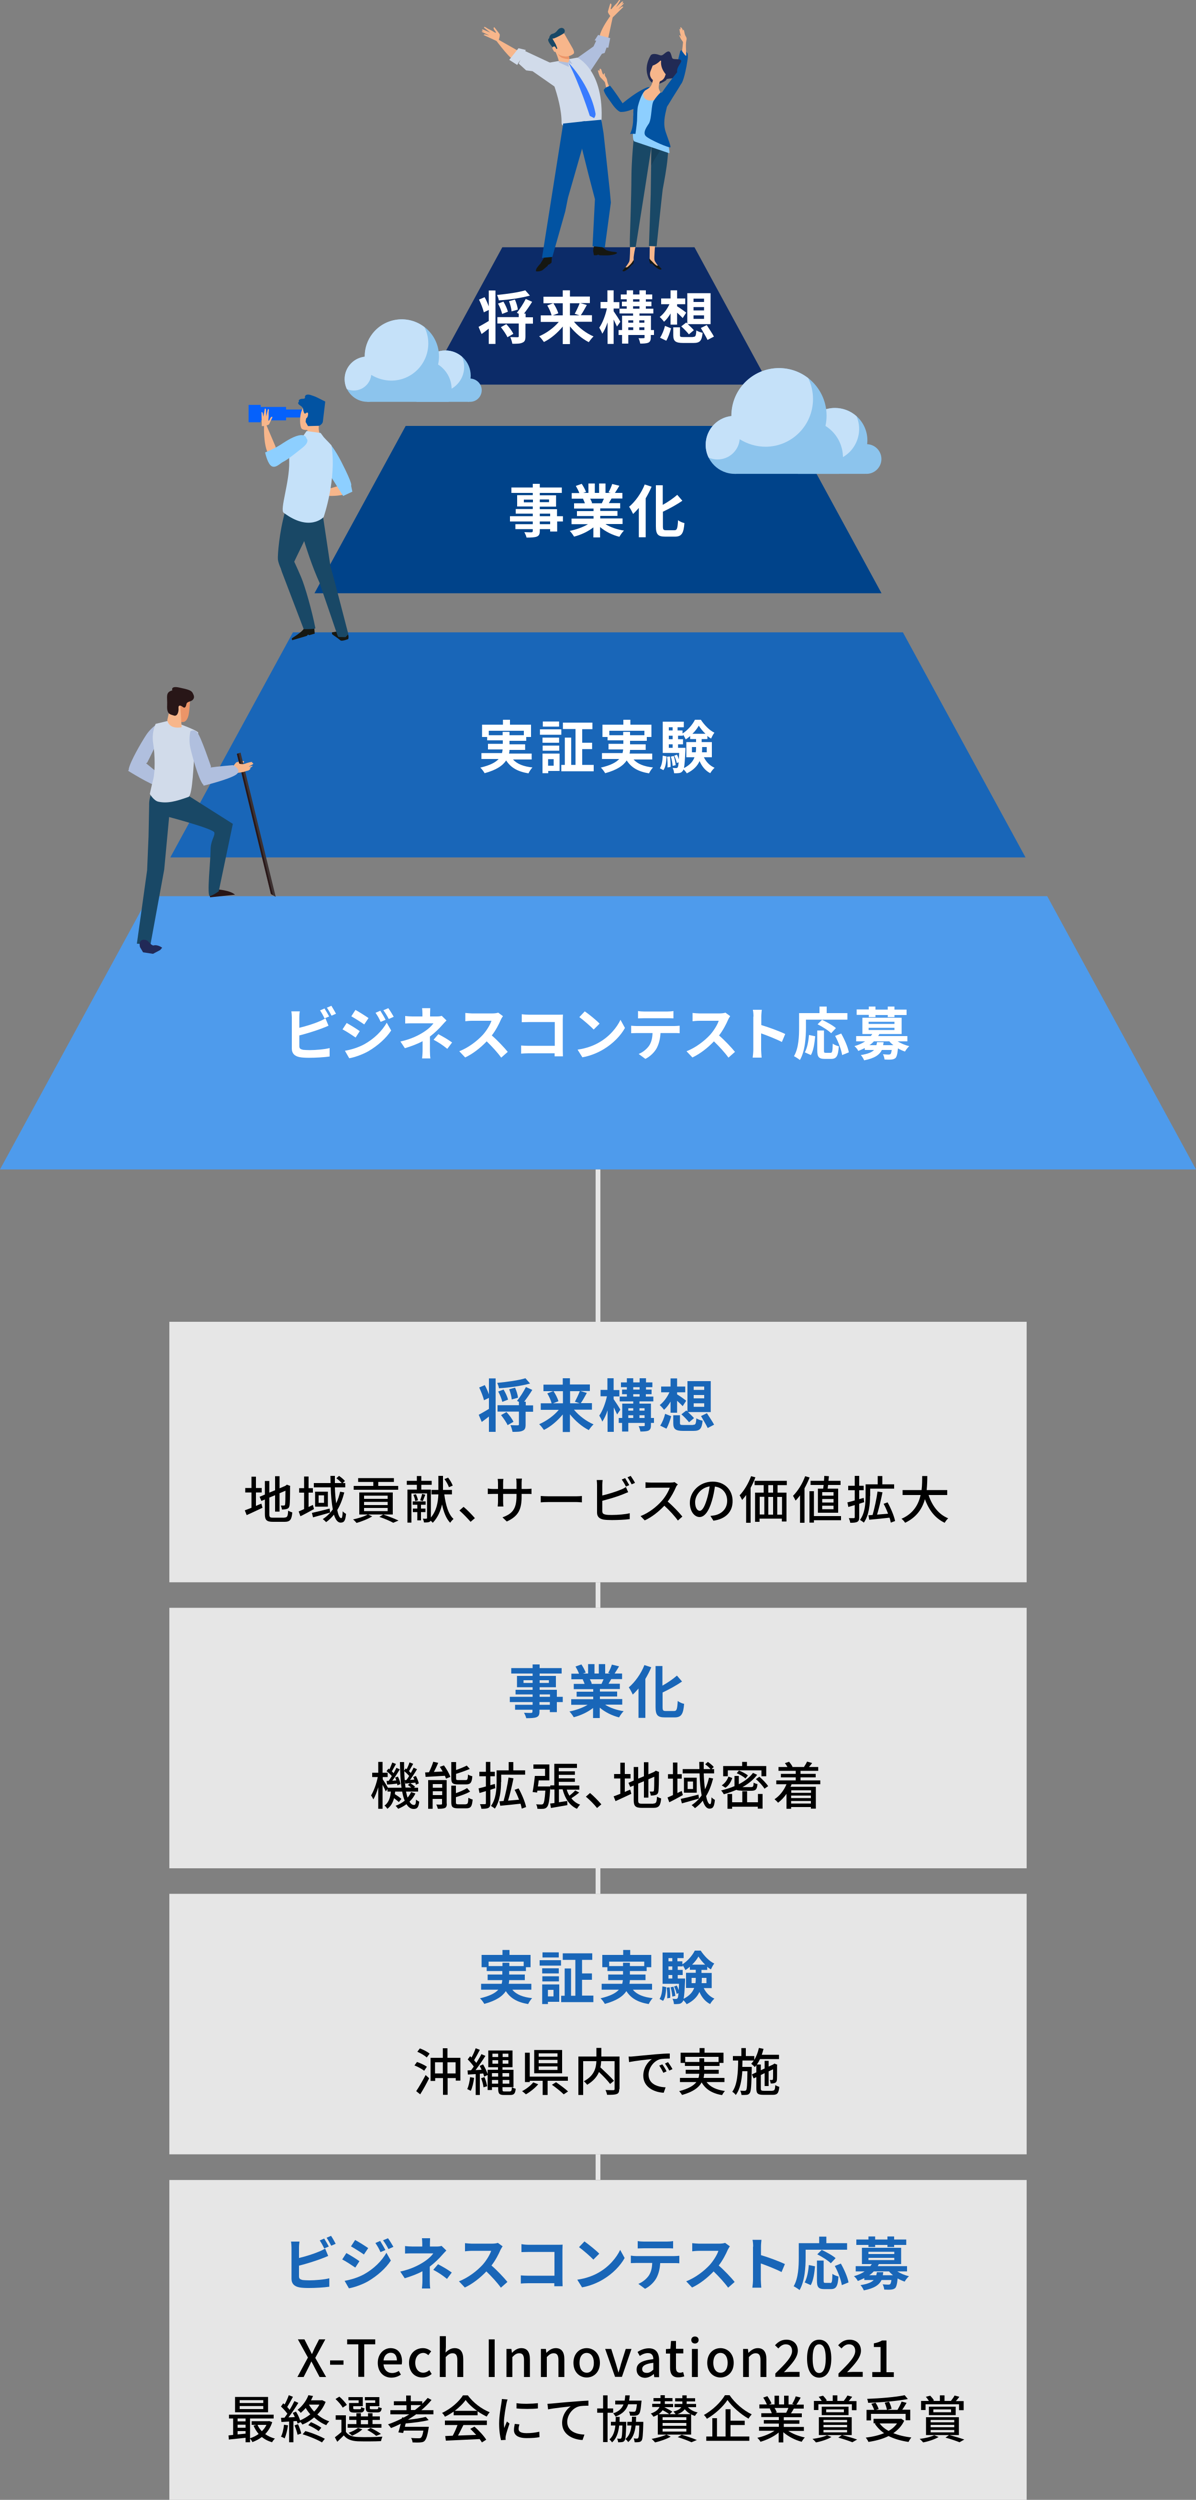 <?xml version="1.0" encoding="utf-8"?>
<!-- Generator: Adobe Illustrator 26.5.0, SVG Export Plug-In . SVG Version: 6.00 Build 0)  -->
<svg version="1.1" id="_レイヤー_2" xmlns="http://www.w3.org/2000/svg" xmlns:xlink="http://www.w3.org/1999/xlink" x="0px"
	 y="0px" viewBox="0 0 750 1567.1" style="enable-background:new 0 0 750 1567.1;" xml:space="preserve">
<rect x="0" y="0" width="750" height="1567.1" fill="#808080" stroke="none"/>
<style type="text/css">
	.st0{fill:#00438A;}
	.st1{fill:#1966B8;}
	.st2{fill:#0C2B68;}
	.st3{fill:#4E9BEC;}
	.st4{enable-background:new    ;}
	.st5{fill:#FFFFFF;}
	.st6{fill:#F5F5F5;stroke:#F7B68B;}
	.st7{fill:#3D3232;}
	.st8{fill:#281617;}
	.st9{fill:#B0BFDE;}
	.st10{fill:#194866;}
	.st11{fill:#D1DBEA;}
	.st12{fill:#EC9568;}
	.st13{fill:#F7B68B;}
	.st14{fill:#212957;}
	.st15{fill:#8CC4ED;}
	.st16{fill:#C5E1F9;}
	.st17{fill:#161711;}
	.st18{fill:#0253A2;}
	.st19{fill:#387BFF;}
	.st20{fill:#212A54;}
	.st21{fill:#163F59;}
	.st22{fill:#8DCFFF;}
	.st23{fill:#0561FC;}
	.st24{opacity:0.8;fill:#FFFFFF;enable-background:new    ;}
</style>
<g>
	<g>
		<path id="パス_555_00000118370331185594262010000010506204772285557650_" class="st0" d="M254.4,267h241.3l57.1,104.9H197.2
			L254.4,267z"/>
		<path id="パス_556_00000070099161717031675810000008814300685821028487_" class="st1" d="M106.8,537.5h536.3l-76.9-141.1H183.7
			L106.8,537.5z"/>
		<path id="パス_557_00000026134513345548158330000014842140328250618762_" class="st2" d="M482.3,241.1L435.5,155H315l-46.9,86.1
			H482.3z"/>
		<path id="パス_558_00000178903913375838507580000005398866307103238545_" class="st3" d="M656.7,561.8H93.3L0,733.1h750
			L656.7,561.8z"/>
		<g class="st4">
			<path class="st5" d="M321.6,476c2.6,2.9,6.6,4.5,12.3,5.1c-0.9,0.9-2,2.6-2.5,3.7c-6.8-1.1-11.1-3.6-14-8.1
				c-2.1,3.2-6.1,6-13.5,8c-0.5-0.9-1.7-2.6-2.7-3.5c6-1.4,9.5-3.2,11.5-5.4h-10.8v-3.7h12.9c0.2-0.8,0.3-1.5,0.4-2.3H306v-3.5h9.3
				v-2.2h-9.8V462h-3.2v-7.7h13.1v-3.1h4.4v3.1h13.2v7.7H330v2.4h-10.5v2.2h9.8v3.5h-9.8c0,0.8-0.1,1.5-0.3,2.3h14.2v3.7H321.6z
				 M315.2,460.9v-2.1h4.3v2.1h9v-2.8h-22v2.8H315.2z"/>
			<path class="st5" d="M338.6,457.2h13.4v3.4h-13.4V457.2z M350.9,483.3h-7.1v1.4h-3.6v-12.3h10.7V483.3z M350.6,465.6h-10.4v-3.2
				h10.4V465.6z M340.3,467.4h10.4v3.2h-10.4V467.4z M350.6,455.5h-10.2v-3.2h10.2V455.5z M343.7,475.9v4.1h3.5v-4.1H343.7z
				 M372.3,479.5v4H352v-4h2.2v-17.1h4v17.1h2.7v-22.5H353V453h18.5v4.1h-6.4v8.5h6.2v4h-6.2v9.9H372.3z"/>
			<path class="st5" d="M397.2,476c2.6,2.9,6.6,4.5,12.3,5.1c-0.9,0.9-2,2.6-2.5,3.7c-6.8-1.1-11.1-3.6-14-8.1
				c-2.1,3.2-6.1,6-13.5,8c-0.5-0.9-1.7-2.6-2.7-3.5c6-1.4,9.5-3.2,11.5-5.4h-10.8v-3.7h12.9c0.2-0.8,0.3-1.5,0.4-2.3h-9.2v-3.5h9.3
				v-2.2H381V462h-3.2v-7.7h13.1v-3.1h4.4v3.1h13.2v7.7h-2.9v2.4h-10.5v2.2h9.8v3.5h-9.8c0,0.8-0.1,1.5-0.3,2.3H409v3.7H397.2z
				 M390.8,460.9v-2.1h4.3v2.1h9v-2.8h-22v2.8H390.8z"/>
			<path class="st5" d="M413.8,481.6c1.2-1.8,1.7-4.9,1.8-7.9l2.4,0.5c-0.2,3.3-0.5,6.6-2,8.6L413.8,481.6z M441.4,474.7
				c1.4,2.9,3.7,5.3,6.7,6.6c-0.9,0.8-2.1,2.3-2.7,3.4c-3-1.5-5.2-4.2-6.7-7.6c-1.3,2.9-3.7,5.6-8,7.7c-0.4-0.7-1.3-1.8-2.1-2.5
				c-0.1,0.5-0.3,0.8-0.5,1c-0.6,0.8-1.3,1.2-2.2,1.3c-0.7,0.1-1.9,0.2-3.2,0.1c0-1-0.4-2.4-0.9-3.3c0.9,0.1,1.7,0.1,2.2,0.1
				c0.4,0,0.7-0.1,1-0.5c0.3-0.4,0.4-1.3,0.6-3.1l-1.2,0.4c-0.2-1.3-0.9-3.2-1.6-4.6l1.7-0.6c0.5,0.9,0.9,1.9,1.2,2.9
				c0.1-1.1,0.1-2.4,0.2-4h-10.3v-19.6h13.2v3.5h-3.9v2h3.1v1.9c3.2-1.9,6.4-5.7,7.8-8.6h3.7c2.2,3.3,5.3,6.6,8.5,8.1
				c-0.8,1-1.6,2.6-2.1,3.7c-0.8-0.5-1.6-1-2.3-1.7v2h-3.6v1.9h6.4v9.5H441.4z M420.1,474.2c0.3,2.1,0.5,4.9,0.4,6.6l-1.9,0.3
				c0.1-1.8,0-4.5-0.3-6.7L420.1,474.2z M419.4,455.9v2h2.4v-2H419.4z M419.4,461.2v2.2h2.4v-2.2H419.4z M419.4,468.8h2.4v-2.2h-2.4
				V468.8z M422.5,473.9c0.6,1.9,1.1,4.2,1.2,5.8l-1.9,0.4c-0.1-1.5-0.5-4-1.1-5.8L422.5,473.9z M429.8,468.8c0,0,0,0.9,0,1.4
				c-0.3,5.9-0.5,9.4-0.9,11.3c3.7-1.9,5.7-4.2,6.6-6.8h-5.1v-9.5h6.1v-1.9h-3.7v-1.9c-0.9,0.8-1.8,1.5-2.8,2.1
				c-0.4-0.9-1.1-2.2-1.7-3.1v0.8h-3.1v2.2h3.1v3.2h-3.1v2.2H429.8z M436.3,471.6c0.2-1.1,0.2-2.2,0.2-3.2v-0.1h-2.6v3.3H436.3z
				 M442.4,460c-1.7-1.6-3.2-3.5-4.2-5.1c-0.9,1.6-2.3,3.5-4,5.1H442.4z M440.3,468.3v0.1c0,1,0,2.1-0.1,3.2h3v-3.3H440.3z"/>
		</g>
		<g class="st4">
			<path class="st5" d="M187.7,637.5v6.8c4.2-1,9.3-2.6,12.5-4c1.3-0.5,2.5-1.1,3.9-1.9l1.9,4.6c-1.4,0.6-3,1.3-4.2,1.7
				c-3.6,1.4-9.4,3.2-14.1,4.4v6.7c0,1.5,0.7,1.9,2.3,2.3c1.1,0.1,2.6,0.2,4.2,0.2c3.7,0,9.6-0.5,12.5-1.3v5.3
				c-3.4,0.5-8.9,0.8-12.8,0.8c-2.3,0-4.5-0.1-6-0.4c-3.1-0.6-4.9-2.3-4.9-5.4v-19.6c0-0.8-0.1-2.7-0.3-3.7h5.3
				C187.8,634.9,187.7,636.5,187.7,637.5z M206.4,637.2l-2.9,1.2c-0.7-1.5-1.8-3.6-2.8-5l2.8-1.2
				C204.4,633.6,205.7,635.9,206.4,637.2z M210.7,635.5l-2.8,1.2c-0.8-1.5-1.9-3.6-2.9-5l2.8-1.2C208.7,632,210.1,634.3,210.7,635.5
				z"/>
			<path class="st5" d="M225.6,646.4l-2.6,4c-2.1-1.4-5.8-3.9-8.2-5.1l2.6-4C219.8,642.6,223.8,645.1,225.6,646.4z M228.5,654.6
				c6.1-3.4,11.2-8.4,14-13.5l2.8,4.9c-3.3,5-8.4,9.5-14.3,13c-3.7,2.1-8.9,3.9-12,4.4l-2.7-4.7C220.3,658,224.6,656.7,228.5,654.6z
				 M231.1,638.2l-2.7,4c-2-1.4-5.8-3.8-8.1-5.1l2.6-4C225.3,634.4,229.2,636.9,231.1,638.2z M241.8,639.3l-3.1,1.3
				c-1-2.3-1.9-3.8-3.2-5.7l3-1.3C239.6,635.3,241,637.7,241.8,639.3z M246.9,637.4l-3.1,1.4c-1.2-2.3-2.1-3.7-3.4-5.5l3.1-1.3
				C244.6,633.5,246,635.8,246.9,637.4z"/>
			<path class="st5" d="M269.7,635.3v1.9h4.3c1.1,0,2.1-0.1,3-0.4l3,2.9c-0.9,0.9-2,2.1-2.8,3c-1.8,2.1-4.6,4.8-7.6,7.1
				c0,2.9,0,6.8,0,9.1c0,1.4,0.1,3.5,0.3,4.6h-5.2c0.1-1,0.3-3.2,0.3-4.6v-6.2c-3.3,1.8-7.2,3.2-11.1,4.4l-2.8-4.2
				c6.9-1.5,11.6-4,14.7-6c2.8-1.8,5-3.9,6-5.4h-13c-1.3,0-3.6,0-4.7,0.1v-4.7c1.4,0.2,3.3,0.3,4.6,0.3h6.2v-1.9
				c0-1.1-0.1-2.4-0.2-3.3h5.1C269.8,632.9,269.7,634.2,269.7,635.3z M271.9,651.8l3-3.5c3.3,1.8,5.2,2.8,8.6,5.2l-3,4
				C277.4,655,275.1,653.5,271.9,651.8z"/>
			<path class="st5" d="M314.1,639.2c-1.2,2.8-3.2,6.7-5.7,9.9c3.6,3.1,7.9,7.7,10,10.3l-4.1,3.6c-2.3-3.2-5.7-6.9-9.1-10.2
				c-3.8,4-8.6,7.8-13.5,10.1l-3.7-3.9c5.8-2.2,11.4-6.6,14.8-10.3c2.4-2.7,4.6-6.3,5.4-8.8H296c-1.5,0-3.5,0.2-4.2,0.3V635
				c1,0.1,3.2,0.3,4.2,0.3h12.7c1.5,0,3-0.2,3.7-0.5l3,2.2C315.1,637.4,314.4,638.5,314.1,639.2z"/>
			<path class="st5" d="M331.7,636.1h18.1c1,0,2.6,0,3.2-0.1c0,0.8-0.1,2.3-0.1,3.3V658c0,1.3,0.1,3.2,0.1,4.2h-5.2
				c0-0.6,0-1.2,0-1.9h-16.4c-1.4,0-3.5,0.1-4.6,0.2v-5.1c1.3,0.1,2.9,0.2,4.5,0.2h16.6v-14.9h-16.2c-1.5,0-3.5,0.1-4.5,0.1v-5
				C328.6,636,330.5,636.1,331.7,636.1z"/>
			<path class="st5" d="M376,653.3c6.2-3.6,10.8-9.1,13.1-14l2.8,5.1c-2.7,4.9-7.5,9.8-13.3,13.3c-3.6,2.2-8.3,4.2-13.4,5.1l-3-4.8
				C367.8,657.2,372.5,655.4,376,653.3z M376,641.7l-3.7,3.7c-1.9-2-6.4-5.9-9-7.8l3.4-3.6C369.2,635.7,373.9,639.5,376,641.7z"/>
			<path class="st5" d="M399.3,643.2h23.6c0.8,0,2.3-0.1,3.3-0.2v4.7c-0.9-0.1-2.3-0.1-3.3-0.1h-8.7c-0.2,3.7-1,6.7-2.3,9.3
				c-1.3,2.5-4,5.3-7.2,6.9l-4.2-3.1c2.6-1,5.1-3.1,6.5-5.1c1.5-2.2,2.1-4.9,2.2-8h-9.9c-1.1,0-2.4,0.1-3.5,0.1V643
				C396.9,643.1,398.2,643.2,399.3,643.2z M403.9,634.1h14.5c1.2,0,2.7-0.1,3.9-0.3v4.6c-1.2-0.1-2.6-0.1-3.9-0.1h-14.4
				c-1.3,0-2.8,0.1-3.9,0.1v-4.6C401.2,634,402.7,634.1,403.9,634.1z"/>
			<path class="st5" d="M456.6,639.2c-1.2,2.8-3.2,6.7-5.7,9.9c3.6,3.1,7.9,7.7,10,10.3l-4.1,3.6c-2.3-3.2-5.7-6.9-9.1-10.2
				c-3.8,4-8.6,7.8-13.5,10.1l-3.7-3.9c5.8-2.2,11.4-6.6,14.8-10.3c2.4-2.7,4.6-6.3,5.4-8.8h-12.2c-1.5,0-3.5,0.2-4.2,0.3V635
				c1,0.1,3.2,0.3,4.2,0.3h12.7c1.5,0,3-0.2,3.7-0.5l3,2.2C457.6,637.4,456.9,638.5,456.6,639.2z"/>
			<path class="st5" d="M472.5,637.3c0-1.3-0.1-3.1-0.4-4.3h5.6c-0.1,1.3-0.3,2.8-0.3,4.3v5.3c4.8,1.4,11.7,4,15,5.6l-2.1,5
				c-3.7-1.9-9.1-4-13-5.4V658c0,1,0.2,3.6,0.3,5h-5.6c0.2-1.4,0.4-3.6,0.4-5V637.3z"/>
			<path class="st5" d="M505.4,644.2c0,5.8-0.5,14.7-3.8,20.3c-0.8-0.7-2.7-1.9-3.7-2.4c3-5.1,3.2-12.7,3.2-17.9v-9.1h12.8V631h4.5
				v4.1h13v4.1h-26V644.2z M504.7,659.7c1.5-2.7,2.3-6.9,2.6-10.9l3.9,0.8c-0.4,4.1-1,8.9-2.7,11.8L504.7,659.7z M520.8,660
				c1.1,0,1.3-0.8,1.4-5.8c0.9,0.8,2.7,1.4,3.8,1.7c-0.4,6.2-1.5,7.9-4.8,7.9h-4c-3.8,0-4.7-1.3-4.7-5.3V646h4.2v12.5
				c0,1.3,0.1,1.5,1.2,1.5H520.8z M521.2,647.7c-1.7-1.7-5.5-4.1-8.5-5.6l2.8-2.8c2.9,1.4,6.8,3.5,8.7,5.2L521.2,647.7z
				 M527.5,647.9c2.1,3.7,4.2,8.5,4.8,11.8l-4.2,1.7c-0.5-3.2-2.3-8.2-4.4-12L527.5,647.9z"/>
			<path class="st5" d="M562.9,652.8c2.1,1.3,4.6,2.4,7.3,3c-0.9,0.8-2.1,2.3-2.7,3.4c-1.5-0.5-3-1.2-4.4-2c-0.3,3.5-0.8,5.2-1.5,6
				c-0.8,0.7-1.6,0.9-2.6,1c-0.9,0.1-2.6,0.1-4.3,0c-0.1-1-0.5-2.4-1-3.3c1.4,0.1,2.8,0.2,3.5,0.2c0.5,0,0.9-0.1,1.2-0.3
				c0.3-0.3,0.6-1.1,0.8-2.6h-6.2c-1.5,3.1-4.5,5.2-11.1,6.5c-0.4-1-1.3-2.5-2.1-3.3c4.4-0.7,6.9-1.7,8.3-3.2h-5.8V657
				c-1.3,0.6-2.7,1.3-4.1,1.8c-0.4-1-1.6-2.4-2.4-3c2.8-0.8,5-1.8,6.7-3h-5.6v-3.3h9.2c0.3-0.4,0.6-0.9,0.9-1.3h-6.2V638h24.6v10.2
				h-14c-0.2,0.4-0.4,0.9-0.7,1.3H569v3.3H562.9z M544.8,636.2h-7.6v-3.4h7.6V631h4.2v1.9h7.7V631h4.2v1.9h7.6v3.4h-7.6v1.3h-4.2
				v-1.3h-7.7v1.3h-4.2V636.2z M544.7,641.9h16.2v-1.4h-16.2V641.9z M544.7,645.7h16.2v-1.4h-16.2V645.7z M554.1,653.3
				c-0.1,0.6-0.2,1.3-0.3,1.9h6.4c-0.9-0.8-1.8-1.5-2.5-2.4H548c-0.8,0.9-1.7,1.7-2.8,2.4h4.4c0.1-0.6,0.3-1.2,0.4-1.9H554.1z"/>
		</g>
		<g class="st4">
			<path class="st5" d="M353.1,326.9h-3.7v6.3H345v-1.5h-6.5v1.1c0,2.1-0.5,3-1.9,3.6c-1.4,0.5-3.3,0.6-6.4,0.6
				c-0.2-1-0.9-2.5-1.4-3.4c1.7,0.1,3.9,0.1,4.4,0.1c0.7,0,0.9-0.3,0.9-0.9v-1.1h-10.9v-3.1h10.9v-1.7h-14.3v-3.3h14.3V322h-10.7
				v-2.9h10.7v-1.6h-9.8v-7.1h9.8V309h-13.4v-3.4h13.4v-2.3h4.4v2.3h13.8v3.4h-13.8v1.5h10.2v7.1h-10.2v1.6h10.8v4.4h3.7V326.9z
				 M334.2,314.9v-1.7h-5.7v1.7H334.2z M338.5,313.1v1.7h5.8v-1.7H338.5z M338.5,323.6h6.5V322h-6.5V323.6z M345,326.9h-6.5v1.7h6.5
				V326.9z"/>
			<path class="st5" d="M379.9,328.7c3.1,1.9,7.2,3.3,11.4,3.9c-1,0.9-2.2,2.7-2.9,3.9c-4.4-1.1-8.8-3.3-12.1-6.1v6.5h-4.2v-6.3
				c-3.3,2.6-7.8,4.7-12.1,5.8c-0.6-1-1.8-2.7-2.7-3.6c4-0.8,8.3-2.3,11.4-4.2h-10.3v-3.5h13.8v-1.6h-10.4v-3.1h10.4v-1.6h-12.2
				v-3.3h6.8c-0.3-0.9-0.8-2-1.2-2.8l0.4-0.1h-7.5v-3.5h4.8c-0.5-1.4-1.4-3.1-2.2-4.5l3.7-1.3c1,1.5,2.2,3.7,2.7,5.1l-1.8,0.6h3.3
				v-5.9h4v5.9h2.7v-5.9h4v5.9h3.2l-1.3-0.4c0.9-1.5,1.8-3.6,2.3-5.2l4.5,1.1c-1,1.7-2,3.3-2.8,4.5h4.7v3.5h-6.8
				c-0.6,1-1.2,2-1.7,2.9h7.1v3.3h-12.5v1.6h10.8v3.1h-10.8v1.6h14v3.5H379.9z M370.1,312.6c0.5,0.9,1,2,1.2,2.8l-0.6,0.1h6.7
				c0.4-0.9,0.9-1.9,1.3-2.9H370.1z"/>
			<path class="st5" d="M408.6,305.1c-1,2.4-2.3,4.9-3.7,7.3v24.4h-4.3v-18.4c-1.2,1.4-2.4,2.7-3.6,3.8c-0.5-1.1-1.7-3.5-2.5-4.5
				c3.9-3.3,7.7-8.6,9.8-14L408.6,305.1z M422.9,332.4c1.7,0,2-1.2,2.3-6.3c1,0.8,2.8,1.6,4,1.8c-0.5,6.2-1.6,8.5-5.9,8.5h-6.2
				c-4.5,0-5.8-1.4-5.8-6.5v-25.7h4.3v12.3c3.4-1.9,6.7-4.2,9.1-6.3l3.2,3.7c-3.6,2.5-8,4.9-12.2,6.9v9.1c0,2.1,0.3,2.5,2,2.5H422.9
				z"/>
		</g>
		<g class="st4">
			<path class="st5" d="M306.5,182.1h4.2v33.5h-4.2V206c-1.5,1.2-3.1,2.4-4.5,3.4l-1.9-4.5c1.6-0.9,4-2.2,6.4-3.7v-6.9l-3.1,1.5
				c-0.5-2.2-1.8-5.5-3-8l3.5-1.5c1,1.8,1.9,3.9,2.6,5.8V182.1z M332.3,185.3c-5.5,1.5-13,2.6-19.5,3c-0.1-1-0.7-2.5-1.1-3.4
				c6.3-0.6,13.4-1.6,17.7-2.9L332.3,185.3z M334.1,202.9h-4.6v8c0,2.2-0.4,3.3-1.9,3.9c-1.4,0.7-3.5,0.7-6.3,0.7
				c-0.2-1.2-0.8-3-1.3-4.2c1.9,0.1,3.9,0.1,4.5,0.1c0.6,0,0.8-0.1,0.8-0.6v-8h-13.4v-4h13.4v-2.1l-1.2-0.6c1.9-2.3,4.2-5.9,5.6-8.7
				l4,1.8c-1.6,2.6-3.5,5.3-5.1,7.4h1v2.3h4.6V202.9z M314.9,196.8c-0.4-1.7-1.4-4.4-2.6-6.5l3.4-1.2c1.2,2,2.4,4.6,2.8,6.3
				L314.9,196.8z M317.5,203.2c1.7,1.8,3.6,4.3,4.4,6.1l-3.7,2.1c-0.7-1.7-2.6-4.4-4.1-6.3L317.5,203.2z M320.8,195.2
				c-0.1-1.7-0.8-4.3-1.6-6.4l3.7-1c0.9,2,1.7,4.6,1.8,6.3L320.8,195.2z"/>
			<path class="st5" d="M360,201.8c3.1,3.7,7.7,7.2,12.2,9.1c-1,0.9-2.3,2.6-3,3.6c-4.3-2.2-8.5-5.8-11.8-9.9v11.1h-4.5v-11
				c-3.3,4-7.5,7.6-11.8,9.7c-0.7-1-2-2.7-3-3.6c4.5-1.9,9.2-5.3,12.3-9h-11.3v-4.1h6.8c-0.4-1.7-1.5-4.2-2.7-6.2l3.7-1.4h-6.1V186
				h12.1V182h4.5v3.9h12.5v4.1h-6l4.1,1.2c-1.3,2.3-2.6,4.8-3.8,6.4h7v4.1H360z M347,190.1c1.3,1.9,2.6,4.5,3.1,6.3l-3.4,1.3h6.2
				v-7.6H347z M357.4,190.1v7.6h6l-3-1c1-1.8,2.3-4.5,3.1-6.6H357.4z"/>
			<path class="st5" d="M386.9,204.7c-0.5-1.1-1.3-2.8-2.1-4.4v15.3H381v-13.5c-0.9,2.8-2.1,5.3-3.3,7.1c-0.4-1.2-1.3-2.8-1.9-3.8
				c2-2.8,3.9-7.8,4.8-12.1h-4v-4h4.3V182h3.9v7.4h3.6v4h-3.6v1.7c1,1.4,3.7,5.5,4.2,6.6L386.9,204.7z M410,210h-1.9v1.5
				c0,1.8-0.4,2.7-1.5,3.3c-1.2,0.5-2.9,0.6-5.1,0.6c-0.2-1-0.6-2.4-1.1-3.4c1.3,0.1,2.8,0,3.2,0c0.5,0,0.6-0.1,0.6-0.5V210H394v5.4
				h-3.9V210h-2.2v-3.1h2.2v-9h6.9v-1.4h-8.5v-3h4.5V192h-3v-2.9h3v-1.5h-3.7v-3h3.7V182h4v2.6h4V182h4v2.6h4v3h-4v1.5h3.5v2.9H405
				v1.5h4.7v3h-8.7v1.4h7.2v9h1.9V210z M394,200.8v1.5h3.1v-1.5H394z M394,206.9h3.1v-1.7H394V206.9z M397,189.1h4v-1.5h-4V189.1z
				 M397,193.5h4V192h-4V193.5z M400.9,200.8v1.5h3.2v-1.5H400.9z M404.1,206.9v-1.7h-3.2v1.7H404.1z"/>
			<path class="st5" d="M420.5,196.5c-1.2,2.1-2.6,3.9-4.1,5.2c-0.6-0.9-1.9-2.3-2.7-3c2.4-1.8,4.7-4.9,6.1-8h-5.2v-3.6h5.9v-5.1
				h4.1v5.1h5.1v3.6h-5.1v1.3c1.4,0.8,4.9,3.3,5.7,4l-2.2,3.4c-0.8-0.9-2.2-2.2-3.5-3.4v7.5h-4.1V196.5z M413.9,211.7
				c1.3-1.9,2.5-4.9,3.1-7.4l3.8,1.5c-0.7,2.6-1.8,5.8-3,7.8L413.9,211.7z M434.5,211.2c1.7,0,1.9-0.5,2.2-4.1
				c0.9,0.7,2.7,1.3,3.9,1.5c-0.5,5.1-1.7,6.4-5.7,6.4h-6.5c-4.9,0-6.2-1.2-6.2-4.9v-4.9h4.2v4.9c0,1.1,0.4,1.2,2.3,1.2H434.5z
				 M430.3,202.2l0.7,0.6v-19h14.6v19.4h-14.3c1.4,1.3,3,2.8,3.8,3.8l-3.1,2.6c-1-1.3-3.1-3.5-4.8-5L430.3,202.2z M434.9,189.3h6.6
				v-2.1h-6.6V189.3z M434.9,194.6h6.6v-2.1h-6.6V194.6z M434.9,199.9h6.6v-2.2h-6.6V199.9z M443.2,203.8c1.4,2.2,3.5,5.3,4.5,7.2
				l-4,2.1c-0.9-1.9-2.8-5.1-4.2-7.5L443.2,203.8z"/>
		</g>
		<path id="パス_2239_00000161617093302290669730000015131438954153390998_" class="st6" d="M75.9,511L75.9,511"/>
		
			<g id="グループ_4530_00000088121052392208528840000018090644557783463566_" transform="translate(12332.453 16999.404) rotate(19)">
			<path id="パス_2240_00000124839997231791825820000016131537192224668094_" class="st6" d="M-16898.8-11654.2L-16898.8-11654.2
				l1.1-1l2.1-1c0,0,0.6-0.3,0.1,0.1c-0.6,0.4-3.2,1.8-3.2,1.8"/>
			<g id="Layer_4_00000137832017116432864360000006374156477283076245_" transform="translate(-15382.412 -8428.888) rotate(142)">
				<g id="グループ_4528_00000084502636888979236350000013401124845303392958_" transform="translate(0 0)">
					<path id="パス_2237_00000058583992644335223850000007114906844221000123_" class="st7" d="M-784.2,3390.7l-2.3-2.7l-8.6,92.7
						h2.5L-784.2,3390.7z"/>
					<path id="パス_2238_00000040575769145836114630000013736323155219590032_" class="st8" d="M-793.7,3480.7h1l8.4-90l-0.9-1.1
						L-793.7,3480.7z"/>
				</g>
			</g>
			
				<g id="Layer_4-2_00000005227243741489252860000003779901883623649461_" transform="translate(-15524.626 -8508.022) rotate(-25)">
				<g id="グループ_4526_00000067230569806371866110000010506283190696804027_" transform="translate(0 0)">
					<path id="パス_2213_00000069363300097534263120000016954069813436948618_" class="st9" d="M37.7-3462.1
						c-3.2,1.5-6.1,3.8-8.3,6.5c-3.7,4.5-11.7,15.6-13,19.9c-1.3,4.4,11.9-2.7,11.9-2.7s11-16.8,11.5-19.8
						C40.1-3459.8,39.2-3461.5,37.7-3462.1z"/>
					<path id="パス_2214_00000144302166128231630430000004950833751772539838_" class="st9" d="M27.5-3438.1
						c3.3,3.2,9.8,10.1,9.8,10.1s1.5,6.9-3.6,5.2c-5.1-1.7-17.9-11.8-17.9-11.8S24.3-3441.2,27.5-3438.1L27.5-3438.1z"/>
					<path id="パス_2215_00000093881527231172685540000007911240924022080412_" class="st8" d="M74.4-3350.3H58.7l-0.2-3l5-1.5
						C63.4-3354.8,71.6-3353.5,74.4-3350.3L74.4-3350.3z"/>
					<path id="パス_2216_00000172431357416244240110000004213012140543071909_" class="st10" d="M29.5-3420.1
						c-1.6,2.6-2.6,5.6-2.8,8.6c-0.7,5.6-2.4,19.2-2.4,19.2l-3.1,21L10-3326.2l8.4,1.5l13.5-45.9l6.7-33.4
						C38.6-3403.9,39.3-3421.2,29.5-3420.1L29.5-3420.1z"/>
					<path id="パス_2217_00000165205539104791614010000014494701319043932085_" class="st10" d="M49-3417.3l28.7,22.7l-13.2,41.1
						c0,0-3.7,2.2-5.8,2.4c-2.2,0.2,2.8-22.5,3.4-28.6c0.6-6,3.7-8.3,3.5-10.7c-0.2-2.4-27.4-12.7-27.4-12.7s-9.8-5.9-5.2-13.9
						C35.4-3421.2,49-3417.3,49-3417.3L49-3417.3z"/>
					<path id="パス_2218_00000143601706860879221980000002379099917374434488_" class="st11" d="M62.1-3453.6
						c0.2-1.3-10.1-6.3-15.9-9.2c-0.4-0.2-0.7-0.3-1.2-0.4l-8.9,1.2c-2.1,3.7-3.1,8-2.8,12.3c0.4,7.4-0.7,17.7-2.3,22s-3.1,9-3.1,9
						s2,4.5,4.8,5.4c5.5,1.8,10.8,1,19.1-1c2.8-0.7,5.5-22.1,6.6-26.5C59.6-3445.3,62.1-3453.6,62.1-3453.6L62.1-3453.6z"/>
					<path id="パス_2219_00000061434274897355940110000006790477447883899069_" class="st12" d="M59.3-3475.4c0,0-1.2,7.3-2,9.8
						c-0.8,2.5-2.3,4.9-4.9,4.1s-2.9-0.2-3.3-1.7C48.6-3464.8,49.3-3476.8,59.3-3475.4L59.3-3475.4z"/>
					<path id="パス_2220_00000011714490000122065010000004799056493351865757_" class="st13" d="M45.5-3469.2l7.3-5.1l-0.7,16.1
						c0,0-7.8,1-8.5-5.3"/>
					<path id="パス_2221_00000047778965689654925040000008305216956211109540_" class="st8" d="M48.7-3481.8c0,0-1-3.1,4.5-1.3
						c5.6,1.8,7.3,2.6,8,4.2c0.6,1.6,1.1,2.9-0.2,4.2c-1.4,1.4-3.8,0.6-4.4,2.4c-0.6,1.9-1.3,2.7-2.5,1.5s-2.7-1.6-2.7,0.5
						c0,2.1-1.2,5.3-3.4,4.3s-4.4-1.2-3.5-6.8C45.3-3478.3,44.1-3481,48.7-3481.8L48.7-3481.8z"/>
					<path id="パス_2222_00000114044983525263382690000009173033925787522977_" class="st13" d="M82.7-3426
						c-0.1-0.1,4.1,0,5.8-0.4c1.7-0.5,2.2-0.3,2.5-0.5c1.3-0.6,1.8-1.4,0.9-1.2c-1,0.3,1.7-0.9,1.9-1.2c0.4-0.6-2.5,0.3-2.3,0
						c0.1-0.1,2.8-1.2,2.8-1.3c0.3-1.2-1.1-0.4-0.6-0.9c0.7-0.7-1-0.5-2.7-0.2c-0.6,0.1-1.2,0.2-1.7,0.4c-1.3,0.3-2.6,0.1-3.7-0.5
						c0,0-0.8-1.1-1.5-1c-0.6,0.1-3.6,3.6-3.6,3.6L82.7-3426L82.7-3426z"/>
					<path id="パス_2223_00000038393786843940153220000001280923655084616847_" class="st9" d="M57.3-3455.1
						c-1.1,3.4-1.5,7-1.1,10.5c0.7,5.8,3,19.3,5.3,23.2s6.3-10.5,6.3-10.5s-4.4-19.6-6.3-22C60.6-3455.3,58.8-3455.9,57.3-3455.1z"
						/>
					<path id="パス_2224_00000163757460511750302300000015588292954982038668_" class="st9" d="M67.5-3431.2
						c4.5-0.2,14.1,0,14.1,0s6,3.7,1.2,6.2c-4.8,2.5-20.9,4.7-20.9,4.7S63-3431,67.5-3431.2z"/>
					<path id="パス_2225_00000112595176080167868130000001577601514910704029_" class="st14" d="M11.7-3323.9l1.6,3.5l6.1,1.6
						l4.7-1.9l1.4-1.3c0,0-2.4-2.4-5.2-2c-0.8,0.1-2.2-1.5-3.1-2.9C16.1-3328.4,11-3329.8,11.7-3323.9z"/>
				</g>
			</g>
		</g>
		<g id="グループ_4602_00000026867579597040375980000006090991299855729541_" transform="translate(-999.918 3429.699)">
			<path id="パス_2500_00000055709464094058877080000002588978118767604866_" class="st15" d="M1294.1-3177.8
				c4.4-9.1,0.6-20.1-8.5-24.5c-9.1-4.4-20.1-0.6-24.5,8.5c-2.4,5-2.4,10.9,0,16H1294.1z"/>
			<path id="パス_2501_00000153688304353961561030000010934514852956212909_" class="st15" d="M1302-3185.1c0,4-3.2,7.3-7.3,7.3
				c-4,0-7.3-3.2-7.3-7.3s3.2-7.3,7.3-7.3c0,0,0,0,0,0C1298.7-3192.3,1302-3189.1,1302-3185.1C1302-3185.1,1302-3185.1,1302-3185.1z
				"/>
			<path id="パス_2502_00000035496528550306715790000013461591353383415224_" class="st15" d="M1244.5-3192
				c0,7.8-6.4,14.2-14.2,14.2c-7.8,0-14.2-6.4-14.2-14.2c0-7.8,6.4-14.2,14.2-14.2C1238.1-3206.2,1244.5-3199.9,1244.5-3192
				C1244.5-3192,1244.5-3192,1244.5-3192z"/>
			<path id="パス_2503_00000098904299293514292850000016347677965631912869_" class="st15" d="M1295.1-3194.2
				c0,8.8-7.1,15.9-15.8,15.9c-8.8,0-15.9-7.1-15.9-15.8c0-8.8,7.1-15.9,15.8-15.9c0,0,0,0,0,0
				C1288-3210,1295.1-3202.9,1295.1-3194.2z"/>
			<path id="パス_2504_00000099635115664424146070000001002328852219153587_" class="st16" d="M1279.2-3210
				c-8.7,0-15.8,7.1-15.9,15.8c0,2.2,0.4,4.3,1.3,6.3c6.5,5.8,16.6,5.2,22.4-1.3c4.1-4.6,5.1-11.1,2.7-16.8
				C1286.8-3208.6,1283.1-3210,1279.2-3210z"/>
			<path id="パス_2505_00000145016804034429536860000007966241677388505268_" class="st15" d="M1281.3-3177.8
				c4.4-9.1,0.6-20-8.5-24.4c-2.5-1.2-5.2-1.8-8-1.8c-10.1,0-24.7,8.2-24.7,18.3c0,2.9-11,5.5-9.8,7.9H1281.3z"/>
			<path id="パス_2506_00000136373083372197768360000006932681564918085543_" class="st15" d="M1275.2-3206.3
				c0,12.8-10.4,23.3-23.2,23.3c-12.8,0-23.3-10.4-23.3-23.2c0-12.8,10.4-23.3,23.2-23.3c0,0,0,0,0,0
				C1264.8-3229.5,1275.2-3219.1,1275.2-3206.3z"/>
			<path id="パス_2507_00000145023640972216264560000008714492414988350640_" class="st16" d="M1245.3-3191.1
				c12.8,0,23.2-10.4,23.2-23.3c0-3.5-0.8-7-2.4-10.2c-10.1-7.9-24.7-6.1-32.6,4c-3.2,4.1-4.9,9.1-4.9,14.3c0,0.1,0,0.1,0,0.2
				c-7.8,0.9-13.4,7.9-12.5,15.7c0.2,1.6,0.6,3.1,1.3,4.6c5.5,2.4,11.9-0.1,14.4-5.5c0.5-1.1,0.8-2.2,0.9-3.4
				C1236.5-3192.4,1240.9-3191.1,1245.3-3191.1z"/>
		</g>
		<g id="グループ_4603_00000134211304523545337220000008143911934945896635_" transform="translate(-779.569 3459.447)">
			<path id="パス_2500-2_00000111881925426507325110000002835816516425663400_" class="st15" d="M1322.2-3162.4
				c5.7-11.7,0.8-25.7-10.9-31.4c-11.7-5.7-25.7-0.8-31.4,10.9c-3.1,6.5-3.1,14,0,20.5H1322.2z"/>
			<path id="パス_2501-2_00000018956730907934035230000016076233754683744141_" class="st15" d="M1332.3-3171.7
				c0,5.1-4.2,9.3-9.3,9.3c-5.1,0-9.3-4.2-9.3-9.3c0-5.1,4.2-9.3,9.3-9.3c0,0,0,0,0,0C1328.2-3181,1332.3-3176.8,1332.3-3171.7
				C1332.3-3171.7,1332.3-3171.7,1332.3-3171.7z"/>
			<path id="パス_2502-2_00000003818021340387546130000005194437343218274179_" class="st15" d="M1258.5-3180.6
				c0,10.1-8.2,18.2-18.2,18.2c-10.1,0-18.2-8.2-18.2-18.2c0-10.1,8.2-18.2,18.2-18.2C1250.4-3198.8,1258.5-3190.6,1258.5-3180.6
				C1258.5-3180.6,1258.5-3180.6,1258.5-3180.6z"/>
			<path id="パス_2503-2_00000141428457160112848960000015746525173392623534_" class="st15" d="M1323.5-3183.4
				c0,11.2-9.1,20.3-20.3,20.3c-11.2,0-20.3-9.1-20.3-20.3s9.1-20.3,20.3-20.3C1314.4-3203.7,1323.5-3194.6,1323.5-3183.4
				L1323.5-3183.4z"/>
			<path id="パス_2504-2_00000008128060494739513580000004281218615602017450_" class="st16" d="M1303.1-3203.7
				c-11.2,0-20.3,9.1-20.3,20.3c0,2.8,0.6,5.5,1.7,8.1c8.4,7.4,21.2,6.7,28.7-1.7c5.2-5.9,6.6-14.3,3.5-21.5
				C1312.9-3201.9,1308.1-3203.7,1303.1-3203.7z"/>
			<path id="パス_2505-2_00000096053019379701580760000000786139014312353158_" class="st15" d="M1305.8-3162.4
				c5.7-11.7,0.8-25.7-10.9-31.3c-3.2-1.6-6.7-2.4-10.3-2.4c-13,0-31.7,10.5-31.7,23.5c0,3.7-14.1,7.1-12.6,10.2H1305.8z"/>
			<path id="パス_2506-2_00000042696347237256596870000000270636593555683992_" class="st15" d="M1297.9-3198.9
				c0,16.5-13.4,29.8-29.8,29.8c-16.5,0-29.8-13.4-29.8-29.8c0-16.5,13.4-29.8,29.8-29.8c0,0,0,0,0,0
				C1284.6-3228.7,1297.9-3215.3,1297.9-3198.9z"/>
			<path id="パス_2507-2_00000020383212266242438880000004229938676930496948_" class="st16" d="M1259.6-3179.4
				c16.5,0,29.8-13.4,29.8-29.9c0-4.5-1-9-3-13.1c-13-10.1-31.7-7.8-41.9,5.2c-4.1,5.2-6.3,11.7-6.3,18.4c0,0.1,0,0.1,0,0.2
				c-10,1.1-17.1,10.1-16,20.1c0.2,2,0.8,4,1.7,5.9c7.1,3.1,15.3-0.1,18.4-7.1c0.6-1.4,1-2.9,1.1-4.4
				C1248.3-3181.1,1253.9-3179.4,1259.6-3179.4z"/>
		</g>
		<g id="グループ_4615_00000176013569729975293760000011520408896210326662_" transform="translate(-1069.635 2997.108)">
			<g id="グループ_4610_00000152235094552182926640000007926441565338606474_" transform="translate(1719.709 480)">
				<g id="グループ_4606_00000121264374483184615800000015504668638243135888_">
					<path id="パス_2508_00000073722012211412480940000014456579600626337443_" class="st13" d="M-269.1-3451.2l4.1-19
						c0,0-9.4,11.5-9.3,17.7C-274.3-3446.3-269.1-3451.2-269.1-3451.2z"/>
					<path id="パス_2509_00000070803307669493855180000008072965966990331011_" class="st13" d="M-324.2-3444.7l-16.4-9.3
						c0,0,8.8,12.4,12.8,14.6C-323.7-3437.2-324.2-3444.7-324.2-3444.7z"/>
					<g id="グループ_4604_00000168799987501467900620000001915936310701386668_" transform="translate(0 16.449)">
						<path id="パス_2510_00000075858648891576030660000013091990565965941689_" class="st13" d="M-337.4-3468.3
							c0,0,1.1-3.1,0.6-3.9c-0.5-0.8-2.7-3.6-2.7-3.6l-0.6-0.7c0,0-1.2,0.2,0.3,2.1c1.5,1.8,0.2,1.3,0.2,1.3l-2-1.2l-2.6-1.3
							l-1.1-0.7c0,0-0.6-0.4-0.8-0.4c-0.7,0-0.4,0.5-0.4,0.5l3.9,3.1l-4.4-1.9c0,0-0.6-0.2-0.8,0.1c-0.2,0.2,0,0.3,0,0.3l4.5,3.3
							l-2.4-0.7c0,0-0.6-0.1-0.8,0.1c-0.2,0.3-0.3,0.3-0.3,0.3l8.9,4.1L-337.4-3468.3z"/>
						<path id="パス_2511_00000154409297573339961430000002195341325559824062_" class="st13" d="M-343.2-3472.5l-3.2-1.2
							c-0.3-0.2-0.7-0.3-1.1-0.3c-0.5,0-0.5,0.4-0.5,0.4l4.7,2.2L-343.2-3472.5z"/>
					</g>
					<g id="グループ_4605_00000093143104276613974680000009651774621034217098_" transform="translate(77.049)">
						<path id="パス_2512_00000088119820315822755820000000651395468882601872_" class="st13" d="M-343.9-3466.4
							c0,0-2.2-2.6-2-3.5c0.2-0.9,1.2-4.2,1.2-4.2l0.3-0.8c0,0,1.2-0.2,0.5,2.1c-0.7,2.2,0.3,1.3,0.3,1.3l1.5-1.8l2-2.1l0.7-1
							c0,0,0.4-0.6,0.6-0.7c0.6-0.2,0.6,0.3,0.6,0.3l-2.6,4.2l3.5-3.3c0,0,0.5-0.4,0.8-0.2c0.3,0.2,0.1,0.3,0.1,0.3l-3,4.5l2-1.5
							c0,0,0.5-0.3,0.8-0.2c0.3,0.2,0.4,0.2,0.4,0.2l-6.8,6.7L-343.9-3466.4z"/>
						<path id="パス_2513_00000027592316137476485720000017242244197030119353_" class="st13" d="M-340-3472.2l2.6-2.2
							c0.3-0.3,0.6-0.5,0.9-0.7c0.2-0.1,0.5,0,0.6,0.2c0,0,0,0,0,0l-3.6,3.6L-340-3472.2z"/>
					</g>
				</g>
				<path id="パス_2514_00000040544400100108186450000013835066850266729899_" class="st9" d="M-290.3-3439.2l12.4-8.8l1.7-3.6
					l-1-0.2l2.2-3.4l7.6,2l-1.2,6l-1.1-0.1l-1.2,3.4l-1.7,0.5l-10.2,15.3L-290.3-3439.2z"/>
				<g id="グループ_4609_00000137839367635306182510000016911510538535092130_" transform="translate(16.875 17.119)">
					<path id="パス_2515_00000161594939480661264180000008963917308506567317_" class="st17" d="M-321.2-3336.8l0.3,3.9l-0.2,3.3
						l-1.2,1l-1,0.4l-0.2,0.6l-3.2,2.7c-1.2,0.7-2.5,0.9-3.9,0.8c-0.6,0,0-1.6,0.1-1.8c0.7-1.1,1.5-2.1,2.4-3l2.2-3.6l2.5-4.4
						L-321.2-3336.8z"/>
					<path id="パス_2516_00000029742024137663285870000004553188295600768957_" class="st17" d="M-294.2-3340.4l-0.6,1.7l-0.2,1.8
						l0.5,2.7h1.6l1.1-0.4l0.9,0.4c0,0,4.5,0.2,6.2,0c2.8-0.3,4.2-0.8,4.7-1.4c0.3-0.3-1.1-0.7-1.5-0.7c-1.8-0.1-3.6-0.5-5.3-1.1
						l-2.4-1.9l-0.6-1.5L-294.2-3340.4z"/>
					<path id="パス_2517_00000090257783052691001740000012234122909304221078_" class="st11" d="M-325-3454.5l20.1-3.6
						c0,0,17.1,7.7,15.1,40.6c0,0.2-25,6.7-25,0.4C-314.6-3432.8-325-3454.5-325-3454.5z"/>
					<path id="パス_2518_00000168811868854623260750000006009654578818564286_" class="st11" d="M-319.4-3453.7l-18.2-8.5l0.4-0.7
						l-4.6-1.1l-5.8,7.3l5,3.2l0.7-1.3l1.3-1.9l-1.1,2.3l4.7,4.3l4,0.5l14.9,10.4L-319.4-3453.7z"/>
					<g id="グループ_4607_00000054226226760747027590000014449214659528688051_" transform="translate(19.928 55.928)">
						<path id="パス_2519_00000178182007536791313950000000860374351154727315_" class="st18" d="M-333.7-3472.7l-13.3,84.2
							l6.5-0.6l8.1-28.6l1.7-8.5l9.7-33.8l1.1-14.2L-333.7-3472.7z"/>
						<path id="パス_2520_00000109710791654377274220000017823789092596265402_" class="st18" d="M-315.3-3395.8l1.5-29.5
							l-4.1-15.7l-5.4-21.6l1.6-11.4l11.9-1.1l1.4,8.4l3.8,35l0.8,8.5l-3.8,28.2L-315.3-3395.8z"/>
					</g>
					<g id="グループ_4608_00000165235472727797758470000012705755811973414298_" transform="translate(23.686)">
						<path id="パス_2521_00000149370781326777200680000018049153568822250113_" class="st13" d="M-334.7-3462.7
							c1,4.3,1.3,6.5,1.2,6.8c-0.6,2.1-6.6,1.5-6.6,0.3c-0.6-2.3-1.4-4.6-2.5-6.7C-343.1-3463.1-335.3-3465.3-334.7-3462.7z"/>
						<path id="パス_2522_00000124865319027737435200000004583842912719760784_" class="st12" d="M-338.6-3463.8
							c-1.2,0.2-2.4,0.5-3.6,1c0.7,1.2,1.4,2.4,1.9,3.1c1.5,2.1,3.9,2.2,5.5,2.5c0.4,0,0.8,0,1.2,0c-0.1-0.8-0.4-2.3-1.2-5.4
							C-335-3463.9-336.8-3464.1-338.6-3463.8z"/>
						<path id="パス_2523_00000182509919838442234780000005333605675044059824_" class="st13" d="M-337.4-3474.2l5.9,10.3
							c0,0,1.4,2.5,0.6,3.3c-1.4,1.2-3.2,1.8-5.1,1.8c-1.6-0.2-4-0.4-5.5-2.5s-4.3-7.5-4.3-7.5s-0.2-2.2,3.8-2.9
							S-337.4-3474.2-337.4-3474.2z"/>
						<path id="パス_2524_00000052091170713532578400000015434505494737008015_" class="st10" d="M-339.2-3476.6
							c1-0.4,2.2,0.1,2.6,1.1c0.3,0.8,0.1,1.6-0.5,2.2c-1.9,1.2-3.9,2.3-6,3.1c-0.9,0.3-2,0.2-2.9-0.1c-0.6-0.4,0.5-2.5,1.7-2.7
							C-341.2-3473.7-341.2-3476.1-339.2-3476.6z"/>
						<path id="パス_2525_00000171704484710719651820000004854305421749826744_" class="st10" d="M-344.7-3470.9l2.6,4.5l1,2.6
							l-0.6,0.3l-1,0.5c0,0-5.2-5.3-4-6.8C-345.6-3471.3-345-3471.2-344.7-3470.9z"/>
						<path id="パス_2526_00000034069096303439923640000003539348006903836307_" class="st13" d="M-341.5-3463.1
							c0.2,0.4,0.1,0.8-0.3,1.1c0,0,0,0,0,0l-0.4,0.2c-0.4,0.2-0.9,0.1-1.1-0.3l-0.9-1.6c-0.2-0.4-0.1-0.8,0.3-1.1c0,0,0,0,0,0
							l0.4-0.2c0.4-0.2,0.9-0.1,1.1,0.3L-341.5-3463.1z"/>
					</g>
					<path id="パス_2527_00000055705324756027868990000005255335296468586157_" class="st19" d="M-310.5-3455c0,0,13.6,13.7,17,32
						c0.1,1-0.3,2.1-0.9,2.8l-2.7-1.4C-297.1-3421.6-303.5-3441.6-310.5-3455z"/>
					<path id="パス_2528_00000010288368929140906500000013244359416450000768_" class="st9" d="M-310.6-3455l0.4,2.7l-6.4-2.8
						l0.2-0.7L-310.6-3455z"/>
					<path id="パス_2529_00000118365257299399593520000017901960304864621747_" class="st9" d="M-309.8-3456.8l1.8,2.8l-2.6-1.1
						L-309.8-3456.8z"/>
				</g>
			</g>
			<g id="グループ_4614_00000154404114719765858330000001366152902007864203_" transform="translate(1790.617 496.715)">
				<path id="パス_2530_00000164472463634512110560000016675832212430950079_" class="st18" d="M-289.8-3460.3
					c-2.5-3.5-2.6-1.8-4.5-1.8c-1.2,4.4-2.8,11.2-3.7,15.9c-0.3,1.7,2,5.6,3.2,5.6c2,0,3.6-8.1,4.3-11.6
					C-290-3455.6-289.3-3457.9-289.8-3460.3z"/>
				<path id="パス_2531_00000098214635831695775460000012443298415834781356_" class="st20" d="M-314.4-3445.1
					c0.6,1.6,3.1,5.6,8.3,3.2c5.2-2.5,1.7-2.1,3.9-2.5s7.5-0.4,6.5-2.4c-1-2-1-3.5,0.5-6c1.5-2.4,2.6-3.7-1-3.9
					c-3.5-0.1-3.1-0.1-3.8-2.5c-0.7-2.4-1.5-3-3.3-1.8c-1.8,1.2-2.3,2.5-4.4,1.6c-2.1-0.8-4.6-0.9-5.3,0.4
					C-316.4-3453-315.7-3448.4-314.4-3445.1z"/>
				<g id="グループ_4612_00000103232377961198378480000016041826366379856262_" transform="translate(14.976 66.115)">
					<g id="グループ_4611_00000039112678459959303810000011332316644788572089_">
						<path id="パス_2532_00000058576173361410368100000017483814765559760517_" class="st13" d="M-328.5-3406.8l-0.1,9.4
							c0,0,3.4,4.1,4.6,4.8c1.2,0.7,1.1,0.1,1-0.2c-0.1-0.3-2.1-2.7-2.5-4s0.4-9.3,0.3-9.7C-325.2-3407-328.5-3406.8-328.5-3406.8z"
							/>
						<path id="パス_2533_00000127739348257370775730000008361386834968037308_" class="st13" d="M-337.3-3405.8
							c-0.6,2.4-1,4.7-1.3,7.1c-0.1,1.8,0.2,2.4-0.2,2.9c-0.5,0.6-3.9,5.1-4.8,5.1c-0.4,0-0.8-0.3-0.8-0.8c0,0,0,0,0,0
							c0,0,2.7-3.4,3.1-4.7c0.4-1.3,0.5-8.6,0.5-9.3C-340.9-3406.3-337.3-3405.8-337.3-3405.8z"/>
						<path id="パス_2534_00000073714436803305992810000014369967882964586895_" class="st10" d="M-327.4-3472l-0.5,33.9
							l-1.1,32.4l4.8,0.2c0,0,3.4-32.8,3.8-35.6c0.4-2.8,5.4-25.7,2.5-31.3C-320.8-3478.1-327.4-3472-327.4-3472z"/>
						<path id="パス_2535_00000078003387609236157160000014027541153851474823_" class="st21" d="M-317.9-3472.4
							c0.1,0.2,0.2,0.4,0.2,0.6c-3.1,4.8-6,8.8-6.6,9.9c-0.4,0.6-1.6,2.7-3.3,5.7l0.3-15.7C-327.4-3472-320.8-3478.1-317.9-3472.4z"
							/>
						<path id="パス_2536_00000104674918670031523510000010128968067831078840_" class="st10" d="M-338.6-3472.8
							c0,0-1.4,14.4-1.4,24.2s-1,38.6-1,38.6v5l3.7-0.1l5.8-36.7l4.8-31H-338.6z"/>
						<path id="パス_2537_00000027587154894442079390000012790492947185713300_" class="st17" d="M-328.6-3397.9
							c-0.2,0.4-0.3,0.8-0.2,1.2c0.1,0.5,0.5,1.9,0.5,1.9l0.9,0.4v-0.7c0.7,0.9,1.6,1.8,2.5,2.5c0.8,0.6,2.5,2,3.5,1.6
							c0.2-0.1,0.3-0.2,0.3-0.4c0,0-1.6-1.7-1.8-2c-0.2-0.2-0.8,0.2-1.5-0.2c-1.1-0.8-2.1-1.8-3-2.8
							C-327.9-3396.7-328.3-3397.3-328.6-3397.9z"/>
						<path id="パス_2538_00000054248793448517535790000015350932968097653897_" class="st17" d="M-338.6-3397
							c0.1,0.4,0.1,0.8,0.1,1.2c-0.1,0.4-0.2,0.9-0.4,1.3l-0.8,0.5c-0.7,0.9-1.5,1.7-2.3,2.5c-0.8,0.6-2.4,2-3.3,1.6
							c-0.2-0.1-0.3-0.2-0.3-0.4c0,0,1.4-1.7,1.7-2s0.8,0.2,1.4-0.2c1-0.8,2-1.8,2.8-2.8C-339.4-3395.8-339-3396.4-338.6-3397z"/>
					</g>
				</g>
				<path id="パス_2539_00000008867023659165743070000017051339023141431965_" class="st13" d="M-340.3-3436.7
					c-0.7-2.1-1-4.8-1.4-5.6s-2.7-2.8-3.1-3.5c-0.5-1.1-0.9-2.3-1.2-3.5c-0.2-0.8,0.6-0.5,0.7,0c0.1,0.5,0.3-0.8,0.4-1.3
					s0.9,0.2,1,0.4c0.1,0.2,0.6,2.1,0.7,2.3c0.1,0.3,0.8,1.2,0.9,0.6c0.1-0.6,0.6-1.1,0.6,0c-0.1,0.6,0.1,1.1,0.4,1.5
					c0.6,0.8,1,1.7,1.1,2.7c0.2,1.6,1.7,4.8,3.3,8C-335.2-3431.9-339.6-3434.6-340.3-3436.7z"/>
				<path id="パス_2540_00000123437794048691822490000010438160279072687534_" class="st18" d="M-312.1-3438.1
					c-0.5-1.1-1.8-1.4-3.4-0.8c-8.3,3.4-18,12.4-18,12.4s-0.4,2.2,1.4,2.7c2.1,0.6,8.3-0.6,18.7-7.5
					C-310.4-3433.3-311.3-3436.2-312.1-3438.1z"/>
				<path id="パス_2541_00000026856273500273106920000017566333014204822176_" class="st13" d="M-302.3-3431.2c0,0-6.7,6-11.6,5.3
					c-4.9-0.7-6.7-2.5-6.6-4.5c0-2,1.2-5.7,2.6-6.2c1.6-0.5,3-1.3,4.3-2.4c1.3-1.1,2-3.7,2.2-5.8c0.2-2.1-1.3-2.9,0.6-3.2
					c1.9-0.3,1.6-1.5,3-0.6c1.4,0.8,2.6,0.6,2,2.1c-1,2.7-2.7,6.4-1.9,8.7C-306.7-3435.2-305.3-3433.9-302.3-3431.2z"/>
				<path id="パス_2542_00000168839049061960741070000000475985267001402540_" class="st22" d="M-323.4-3424.6
					c1.6-3.5,3.2-6.9,4.8-10.4c0.3-0.7,0.7-1.4,1.1-2c-1.8,8.7,9.3,6.8,9.8,3.1c1.2,2.2,5.3,5.2,5.2,5.5c-0.9,4-2.2,7.8-3.1,11.8
					c-0.4,1.6-1.5,3-2.9,3.9c0,0.3,0.2,0.3,0.1,0.7l6.3,5.7c-0.4,1.6,1.6,8.7,0.7,8.5l-21.6-7.3c-1-0.2-1.3-3.7-1-5.3l0.7-8.1
					c0-0.1,0.1-0.3,0.1-0.4C-324-3420.8-324.1-3422.8-323.4-3424.6z"/>
				<path id="パス_2543_00000144314065396146040000000014376087800454585994_" class="st18" d="M-342.4-3437.4
					c1.1-1.8,2.3-1.9,4-2.7c2.9,3.5,6.4,8.9,9.1,12.9c1,1.5-0.7,2.9-1.7,3.4c-1.8,0.8-4.8-2.8-6.8-5.8
					C-339.7-3432.3-341.9-3435-342.4-3437.4z"/>
				<path id="パス_2544_00000134963114143310734450000006858587114826597305_" class="st13" d="M-306.9-3455.8
					c0.2,0,0.3,0,0.5,0.1c-0.3,2.4,0.4,4.8,1.7,6.8c0.4,0.6,0.7,1.1,1.2,1.6l-0.6,1.6c-1,2.5-3.8,3.7-6.3,2.7
					c-2.4-1-3.6-3.7-2.7-6.1l1.4-3.6C-309.9-3453.3-308.2-3454.4-306.9-3455.8z"/>
				<path id="パス_2545_00000041291204523763572860000011746861222307674298_" class="st18" d="M-306.7-3435.9
					c0,0,4.2,0.8,4.7,3.8c0.6,4-4.4,12.8-1.5,21.1c1.9,5.4,3,8.3,3,9.4s-13.2-4.6-15.5-6.9s1.1-6.5,2-8c1.8-3.4,1.3-11.5,2.9-14.1
					C-309.8-3432.6-308.3-3434.4-306.7-3435.9z"/>
				<path id="パス_2546_00000113321080295425176000000005851118277434594980_" class="st18" d="M-321.5-3433.8
					c0.8-1.2,1.8-2.3,3-3.1c1.1-0.9,4.4-1.4,3.9-1.4c-0.1,0-3.6,0.5-6.3,10.9c-0.5,1.8-0.5,6.3-0.6,9.3c-0.2,2.9-1,8.2-1,8.2
					s-3.1-0.2-3.4,0.2c1.1-2.4,1.7-5,1.9-7.7C-323.7-3427.4-324-3429.2-321.5-3433.8z"/>
				<path id="パス_2547_00000124131306238042810620000005288423821137184425_" class="st18" d="M-307.4-3425
					c-1.1-0.5-3.8-2.3-2.8-4.1c4.3-7.8,15.1-21,15.1-21c1.2-0.1,2.2,0.7,2.5,1.8c1.2,5.2-1.8,7.5-9.1,19.8
					C-303.8-3425-305.5-3424.3-307.4-3425z"/>
				<g id="グループ_4613_00000118363759369249351120000015768294346158737326_" transform="translate(49.636)">
					<path id="パス_2548_00000024724440891863801530000010004352987347561874_" class="st13" d="M-342.9-3461.8c0,0,0.6-5,0.6-5.5
						c-0.1-0.5-0.4-0.7-1-1.6s-0.6-1.1-1-1.9c-0.2-0.3-0.3-0.6-0.4-0.8c0,0,0.4-0.2,0.7,0.1c0.2,0.2,0.6,0.9,0.7,1.1
						c0.2,0.2-0.3-0.5-0.6-1.8c-0.3-1-0.5-2-0.6-3c0-0.3,0-0.4,0-0.4c0.1-0.1,0.3-0.1,0.4,0c0.1,0.1,0.2,0.6,0.2,0.5
						c0-0.4,0-0.7,0-1.1c0-0.1-0.1-0.3-0.1-0.4c0-0.2,0.3-0.3,0.5,0.1c0.1,0,0.2,0,0.3,0.1c0,0.1,0.1,0.1,0.1,0.1
						c0,0.1,0.1,0.1,0.1,0.2c0.1,0.2,0.3,0.5,0.4,0.7c0.1,0.3,0.2,0.7,0.4,1c0-0.3-0.1-0.5,0-0.8c0.1,0,0.3,0.1,0.4,0.2
						c0.1,0.2,0.2,0.6,0.4,1.5c0.1,0.9,0.4,1.8,0.9,2.6c0.5,0.7,0.6,1.6,0.3,2.4c-0.7,3.1,0.1,8.6-0.1,9.5
						S-342.9-3461.8-342.9-3461.8z"/>
				</g>
			</g>
		</g>
		<g id="グループ_4622_00000057859176251207632500000009404949970916502152_" transform="translate(507.795 3717.917)">
			<g id="グループ_4620_00000142164915334355300280000006264526722228377217_" transform="translate(0 6.297)">
				
					<rect id="長方形_1592_00000075136981421013955620000009735015491718916526_" x="-346" y="-3467.5" class="st23" width="28.6" height="5"/>
				
					<rect id="長方形_1593_00000025410199358515443510000000988788348915734207_" x="-346" y="-3469.1" class="st23" width="17.6" height="8.4"/>
				
					<rect id="長方形_1594_00000160186714487467059270000003749461297619635894_" x="-351.9" y="-3470.4" class="st23" width="7.6" height="10.9"/>
			</g>
			<g id="グループ_4621_00000140716030972597927580000015672833957633499017_" transform="translate(7.969 0)">
				<path id="パス_2549_00000160871468100094273300000005142335854413584820_" class="st17" d="M-307.4-3320.3
					c-0.3-0.3-0.2-1.2-0.2-1.2s4.9-0.9,6.5-0.7c0.6,0.2,1.2,0.4,1.8,0.7c0.1,0.1,0.3,0.4,0.5,0.5c0.2,0.1,0.3-0.1,0.5,0
					c0.3,0.1,0.5,0.3,0.8,0.5c0.6,2.2,0.1,3.2,0.1,3.2s-4,1.6-4.9,0.8C-304.8-3318.6-306.7-3319.6-307.4-3320.3z"/>
				<path id="パス_2550_00000070839192299905867590000007698663647429001883_" class="st17" d="M-318.7-3324.4l0.3,3.7l-3.6,1
					c0,0-0.3-0.4-0.6-0.4c-0.3,0.1-0.4,0.7-0.8,0.8l-1.9,0.6l-7.2,2.1c0,0-0.4-0.7-0.3-1c0.3-0.3,0.6-0.6,1-0.8
					c1.7-1.1,6.6-4.2,7-6.3C-324.4-3327.1-318.7-3324.4-318.7-3324.4z"/>
				<path id="パス_2551_00000131361245729538852300000005943396007992631981_" class="st13" d="M-322.1-3444l-1-4.4
					c0,0-3.2,0.3-3.8-1.3c-1.3-3.4-0.5-8.9,0.2-10.4c2-4.4,2.7-12.1,12.8-6.3c3.9,2.2-1.7,13.6-2,16c-0.1,1.8,0.2,3.6,1,5.2
					l-2.3,1.8L-322.1-3444z"/>
				<path id="パス_2552_00000078737021046845374390000013021268019511283115_" class="st13" d="M-302-3413.7l-18.8,5.4
					c0,0,11.1,2.5,20.4,0.5C-291.2-3409.8-301.1-3413.6-302-3413.7z"/>
				<path id="パス_2553_00000062193591456513834660000014637836812716859820_" class="st10" d="M-309.9-3367.9
					c0,0-7.5,9.4-4.8,17.4c4.9,14.2,8.8,25.6,10.4,30.4c0.6,1.8,1.1,1.5,1.1,1.5l4.1,0.1l1.8-1.8l-8.5-32.7L-309.9-3367.9z"/>
				<path id="パス_2554_00000014600766805269640210000006752264861046093980_" class="st13" d="M-343-3438l-7.1-16.7
					c0,0-1.3,19.7,4.3,23C-340.3-3428.4-343-3438-343-3438z"/>
				<path id="パス_2555_00000085219943974862948050000009573353918995256764_" class="st22" d="M-313.8-3443.3
					c0,0,4.1-0.5,12,14.7c7.8,15.2,6.2,15.1,6.2,15.1l0.8,3.8l-5.8,2.7l-8-12.7L-313.8-3443.3z"/>
				<path id="パス_2556_00000148659438255773157090000016576681633091515574_" class="st10" d="M-329.5-3394.7
					c0,0,7.7,31.6,17.9,49.6c5.5,9.6,5.1-4.2,5.1-4.2l-8.5-56.8l-19.6-0.9C-334.5-3407.1-332.4-3404.5-329.5-3394.7z"/>
				<path id="パス_2557_00000163070696324013522740000017711960600893291184_" class="st10" d="M-316.4-3396.2
					c0,0-15.8,31.8-16.5,34.1c-3.7,11.1-8.4-2.5-8.6-5.2c-0.2-2.7,0.8-16.6,4.5-29.9l3.7-13.3L-316.4-3396.2z"/>
				<path id="パス_2558_00000146472793312640728810000008033152304334992061_" class="st10" d="M-332.5-3368.4
					c0,0,2.7,5.5,5.7,12.6c2.2,5.2,6.7,20.7,8.8,31.7c0.1,0.7-7.3,0.6-7.3,0.6s-11.2-29.3-13.7-35.9
					C-341.5-3365.9-338.1-3371.9-332.5-3368.4z"/>
				<path id="パス_2559_00000065072900223082441620000005379008275931594384_" class="st16" d="M-307.9-3438.7l-4.8-5.1l-2-2.7
					l-8.8-1.2l-1.9,2.7l-7.2,2.6c0,0-2,2.8-1.8,14.2c0.2,12.6-6,29.8-3.5,31.7c16.4,12.3,25.1,2.7,25.1,2.7
					S-304.5-3417.6-307.9-3438.7z"/>
				<path id="パス_2560_00000154387948381089733860000011932440865131385503_" class="st22" d="M-323.6-3443.1
					c0,0,2.4,1.9-2.3,5.7c-7.8,6.3-10.6,8.2-12.5,9.1c-1.8,0.9-5.2,4.9-7.9,1.9c-2.1-2.4-3.2-7.9-3.2-7.9c4-1.6,7.8-3.5,11.3-5.9
					C-324.3-3449.3-323.6-3443.1-323.6-3443.1z"/>
				<path id="パス_2561_00000064333972724717569120000003698444616736573597_" class="st18" d="M-323.9-3459c0,0,1.1-0.7,1.3,0.1
					c0.2,0.9-0.3,2.8-0.9,3c-0.5,0.2-0.6,2.5-0.6,2.5l1.5,2.6l7-0.2c0,0,2.1-1,2.3-2.6s1.5-12.6,1.5-12.6l-5-2.5
					c-1.4-0.7-2.9-1.2-4.5-1.7c-2.8-0.7-3.4,0.8-3.2,1.6c0.1,0.8-0.8,0.9-1.9,0.9c-1.1,0-2.5,0.9-1.9,1.4c0.3,0.2-0.8,0.9-0.4,1.7
					c0.7,1.2,2.8,1.5,3,3.4C-325.5-3460.4-325-3457.6-323.9-3459z"/>
				<path id="パス_2562_00000093865139142425204850000001130535564227657648_" class="st13" d="M-350.5-3450.8c0,0,3-0.5,3.5-1.2
					c0.4-0.8,1.8-3.7,1.8-3.7l0.3-0.8c0,0-0.7-0.8-1.6,1.2s-1,0.8-1,0.8l0.2-2.1l0-2.6l0.1-1.2c0.1-0.3,0.1-0.6,0-0.8
					c-0.3-0.5-0.6-0.1-0.6-0.1l-1,4.4l-0.2-4.3c0,0-0.1-0.6-0.4-0.6c-0.3,0-0.3,0.1-0.3,0.1l-0.9,5l-0.4-2.2c0,0-0.1-0.5-0.4-0.6
					c-0.3-0.1-0.4-0.1-0.4-0.1l0.2,8.8L-350.5-3450.8z"/>
			</g>
		</g>
	</g>
	<g>
		<g>
			
				<rect id="長方形_1557_00000165950345686489194800000002418731804698629251_" x="106.2" y="828.6" class="st24" width="537.6" height="163.3"/>
			<g class="st4">
				<path d="M160.6,944c1.1-0.5,2.2-1,3.3-1.4l0.7,2.6c-3.4,1.6-7,3.3-9.9,4.6l-1.2-3c1.2-0.4,2.6-1,4.2-1.6v-9.6h-3.9v-2.8h3.9
					v-7.1h2.8v7.1h3.6v2.8h-3.6V944z M178.4,951.3c1.8,0,2.1-0.8,2.3-4.3c0.7,0.4,1.8,0.9,2.6,1.1c-0.4,4.4-1.3,5.9-4.8,5.9h-7.3
					c-3.9,0-5.1-1-5.1-4.8v-9.2l-2.2,0.9l-1.1-2.6l3.3-1.4v-8.5h2.8v7.3l3.6-1.5v-8.8h2.8v7.6l3.5-1.5l0.6-0.4l0.5-0.4l2.1,0.8
					l-0.1,0.5c0,6-0.1,10.3-0.3,11.6c-0.2,1.3-0.7,2-1.7,2.3c-0.9,0.3-2.1,0.4-3.1,0.4c-0.1-0.8-0.4-1.9-0.7-2.5c0.7,0,1.5,0,1.9,0
					c0.4,0,0.7-0.1,0.8-0.8c0.1-0.6,0.2-3.6,0.2-8.5l-3.7,1.6v11.5h-2.8v-10.3l-3.6,1.5v10.5c0,1.8,0.4,2.1,2.4,2.1H178.4z"/>
				<path d="M196.9,946c-2.9,1.6-6,3.3-8.5,4.5l-1.1-3c1-0.4,2.1-0.9,3.4-1.5v-10.3h-3.1v-2.8h3.1v-7.3h2.8v7.3h2.7v2.8h-2.7v9
					c0.9-0.4,1.8-0.9,2.7-1.3L196.9,946z M207,948.2c-3.7,1.1-7.6,2.1-10.7,3l-0.7-2.8c2.8-0.6,7-1.6,11.1-2.7L207,948.2z
					 M215.9,935.6c-1.1,4.2-2.5,7.9-4.4,11c0.6,3.2,1.5,5.1,2.5,5.1c0.5,0,0.8-1.2,0.9-4.3c0.6,0.7,1.5,1.3,2.1,1.6
					c-0.4,4.3-1.2,5.5-3.4,5.5c-1.9,0-3.2-1.9-4.2-5c-1.4,1.8-3.1,3.4-4.9,4.7c-0.4-0.5-1.5-1.5-2.1-1.9c2.5-1.6,4.5-3.6,6.3-6.1
					c-0.7-3.8-1.2-8.6-1.3-13.8h-10.6v-2.7h10.5c0-1.5-0.1-3-0.1-4.5h2.8c0,1.5,0,3,0,4.5h4.3c-0.8-0.9-2.2-2.2-3.4-3l1.7-1.5
					c1.3,0.9,2.9,2.2,3.7,3.2l-1.4,1.3h1.6v2.7h-6.5c0.1,3.7,0.4,7.1,0.8,10c1.1-2.2,1.9-4.7,2.5-7.3L215.9,935.6z M205.6,935.1v9.4
					h-8v-9.4H205.6z M203.2,937.4h-3.4v4.7h3.4V937.4z"/>
				<path d="M246.3,949.4h-15.5l2.6,1.2c-2.6,1.6-6.6,3.2-9.8,4.1c-0.5-0.6-1.5-1.7-2.2-2.2c3.2-0.7,7-1.8,9.2-3.1h-5.3v-13.8h21
					V949.4z M249.6,933.9h-27.8v-2.4h12.3V929h-9.5v-2.4H247v2.4h-9.8v2.5h12.5V933.9z M243.1,937.6h-14.8v2h14.8V937.6z
					 M243.1,941.5h-14.8v2h14.8V941.5z M243.1,945.3h-14.8v2h14.8V945.3z M240.3,949.4c3.5,1.2,7.3,2.7,9.6,3.8l-3.3,1.4
					c-2-1.1-5.4-2.6-8.7-3.7L240.3,949.4z"/>
				<path d="M278.6,936.8c0.9,6.6,2.5,12.4,5.8,15.4c-0.6,0.5-1.6,1.6-2.1,2.4c-2.5-2.6-4.1-6.7-5.1-11.5c-0.9,4-2.6,8.1-5.8,11.5
					c-0.3-0.3-0.8-0.8-1.3-1.3c-0.2,0.3-0.4,0.5-0.7,0.7c-0.8,0.4-1.9,0.4-3.5,0.4c-0.1-0.6-0.4-1.7-0.7-2.4c1,0.1,1.9,0.1,2.2,0
					c0.3,0,0.4-0.1,0.4-0.4v-15.4H258v18.3h-2.5v-20.7h5.9v-3h-6.3v-2.5h6.3v-3h2.8v3h6.5v2.5h-6.5v3h6v17.5
					c3.7-4.4,4.5-9.9,4.7-14.5h-4.3V934h4.3v-0.5v-8.3h2.9v8.3v0.5h5.6v2.8H278.6z M264,947.9v5.2h-2.3v-5.2h-2.8v-2.2h2.8v-2.4
					h-2.9v-2.1h8.1v2.1H264v2.4h2.8v2.2H264z M260.8,936.7c0.6,1.2,1.2,2.8,1.3,3.8l-1.7,0.5c-0.1-1-0.6-2.7-1.2-3.9L260.8,936.7z
					 M266.7,937c-0.6,1.4-1.1,3-1.6,4l-1.6-0.5c0.4-1.1,1-2.9,1.2-4L266.7,937z M281.5,932.3c-0.4-1.4-1.6-3.5-2.8-5.1l2.3-0.9
					c1.2,1.5,2.4,3.6,2.9,5L281.5,932.3z"/>
				<path d="M288.1,946.9l2.6-2.3c2.3,1.9,5.2,4.9,7.1,7.1l-2.7,2.3C293,951.6,290.3,948.8,288.1,946.9z"/>
				<path d="M317.8,953.8l-2.7-2.6c6-2.2,8.8-5,8.8-13.4v-1.3h-8.4v4.8c0,1.3,0.1,2.7,0.2,3.1h-3.6c0-0.4,0.2-1.8,0.2-3.1v-4.8h-3.1
					c-1.5,0-2.8,0.1-3.3,0.1v-3.5c0.4,0.1,1.9,0.3,3.3,0.3h3.1v-3.7c0-0.8-0.1-1.7-0.2-2.6h3.6c-0.1,0.4-0.2,1.4-0.2,2.6v3.7h8.4
					v-3.7c0-1.3-0.1-2.3-0.2-2.8h3.6c-0.1,0.5-0.2,1.5-0.2,2.8v3.7h3c1.6,0,2.6-0.1,3.2-0.2v3.4c-0.5-0.1-1.6-0.1-3.2-0.1h-3v1.1
					C327.2,945.9,325.3,950.4,317.8,953.8z"/>
				<path d="M343.9,938h17.4c1.5,0,2.8-0.1,3.6-0.2v4c-0.7,0-2.2-0.2-3.6-0.2h-17.4c-1.8,0-3.7,0.1-4.8,0.2v-4
					C340.2,937.9,342.2,938,343.9,938z"/>
				<path d="M377.7,930.8v6.7c3.8-0.9,8.6-2.4,11.7-3.7c1.1-0.4,2-0.9,3.1-1.6l1.4,3.2c-1.1,0.4-2.3,1-3.4,1.4
					c-3.4,1.4-8.8,3-12.8,4v6.5c0,1.5,0.7,1.9,2.2,2.2c1,0.2,2.5,0.2,4,0.2c3.4,0,8.4-0.4,11-1.1v3.7c-2.9,0.4-7.7,0.6-11.2,0.6
					c-2,0-3.9-0.1-5.2-0.3c-2.6-0.5-4.1-1.8-4.1-4.4v-17.5c0-0.8-0.1-2.1-0.2-2.9h3.7C377.8,928.7,377.7,929.8,377.7,930.8z
					 M394.6,931l-2.1,0.9c-0.6-1.3-1.7-3.2-2.6-4.4l2.1-0.9C392.8,927.8,393.9,929.8,394.6,931z M398.2,929.6l-2.1,0.9
					c-0.7-1.4-1.7-3.2-2.6-4.4l2-0.9C396.4,926.5,397.7,928.5,398.2,929.6z"/>
				<path d="M423.9,932.2c-1.1,2.6-3,6.2-5.2,9.1c3.3,2.8,7.2,6.9,9.2,9.4l-2.8,2.5c-2.1-2.9-5.3-6.4-8.5-9.3
					c-3.4,3.6-7.7,7.1-12.3,9.2l-2.6-2.7c5.2-2,10-5.8,13.2-9.4c2.2-2.4,4.3-6,5.1-8.4h-11.7c-1.2,0-3,0.2-3.5,0.2v-3.6
					c0.6,0.1,2.5,0.2,3.5,0.2h11.9c1.2,0,2.2-0.1,2.8-0.3l2.1,1.5C424.6,930.9,424.1,931.7,423.9,932.2z"/>
				<path d="M447.4,953.3l-1.9-3c1.1-0.1,2-0.3,2.8-0.4c4.1-0.9,7.7-3.9,7.7-9.1c0-4.6-2.8-8.3-7.7-8.9c-0.4,2.9-1,6-1.9,9
					c-1.9,6.5-4.6,10.1-7.7,10.1c-3.2,0-6.1-3.5-6.1-8.9c0-7.2,6.3-13.3,14.3-13.3c7.7,0,12.5,5.4,12.5,12.1
					C459.5,947.6,455.2,952.2,447.4,953.3z M438.8,947.1c1.4,0,2.9-2.1,4.4-7c0.8-2.5,1.4-5.4,1.8-8.3c-5.8,0.9-9.1,5.9-9.1,9.9
					C435.9,945.4,437.4,947.1,438.8,947.1z"/>
				<path d="M473.7,926.1c-0.8,2.2-1.8,4.4-3,6.6v21.9h-2.8v-17.4c-0.8,1.1-1.7,2.2-2.5,3.1c-0.3-0.6-1.1-2.2-1.6-2.9
					c2.8-2.9,5.5-7.4,7.2-12L473.7,926.1z M487.6,931v4.7h5.6v18.1h-2.9V952h-14v2h-2.8v-18.3h5.4V931h-5.7v-2.7h20.2v2.7H487.6z
					 M476.4,949.4h2.9v-11.1h-2.9V949.4z M484.8,931h-3v4.7h3V931z M481.8,938.4v11.1h3v-11.1H481.8z M490.4,938.4h-3v11.1h3V938.4z
					"/>
				<path d="M507.7,926.2c-0.9,2.3-2,4.6-3.2,6.8v21.6h-2.8v-17.2c-0.9,1.2-1.8,2.3-2.8,3.3c-0.3-0.7-1.2-2.3-1.6-3
					c3-3,5.9-7.6,7.6-12.3L507.7,926.2z M527.4,953h-17v1.5h-2.8v-19.7h2.8v15.6h17V953z M516.2,933.2c0.1-0.7,0.2-1.5,0.3-2.3h-8.2
					v-2.6h8.4c0.1-1.1,0.2-2.1,0.2-3.1l2.9,0.2c-0.1,0.9-0.2,2-0.3,2.9h7.6v2.6h-7.8c-0.1,0.8-0.2,1.6-0.3,2.3h6.6v15.1h-12.7v-15.1
					H516.2z M522.7,935.4h-7.1v2.2h7.1V935.4z M522.7,939.7h-7.1v2.2h7.1V939.7z M522.7,943.9h-7.1v2.2h7.1V943.9z"/>
				<path d="M541.9,941.7c-1,0.3-2.1,0.6-3.1,1v8.4c0,1.6-0.3,2.4-1.2,2.9c-0.9,0.5-2.3,0.6-4.4,0.6c-0.1-0.8-0.5-2-0.9-2.9
					c1.3,0,2.7,0,3.1,0c0.4,0,0.6-0.2,0.6-0.6v-7.6l-4,1.2l-0.6-2.9c1.3-0.3,2.9-0.7,4.6-1.2v-6.4h-4.1v-2.8h4.1v-6.2h2.8v6.2h2.8
					v2.8h-2.8v5.6l2.8-0.8L541.9,941.7z M545.6,937.8c0,4.9-0.6,12-3.9,16.7c-0.5-0.5-1.8-1.3-2.4-1.7c3.2-4.4,3.5-10.6,3.5-15.1
					v-7.2h7.6v-5.2h2.9v5.2h7.4v2.7h-15V937.8z M558.6,954.5c-0.2-0.9-0.4-2-0.8-3.1c-4.5,0.5-9.2,1-12.7,1.3l-0.5-2.8l2.6-0.2
					c1.2-4.2,2.5-10.2,3.1-14.7l3.1,0.5c-0.9,4.6-2.2,10-3.4,14c2.2-0.2,4.5-0.4,6.9-0.6c-0.8-2.1-1.8-4.4-2.8-6.2l2.5-0.9
					c2.1,3.8,4.1,8.6,4.7,11.7L558.6,954.5z"/>
				<path d="M582.3,937.2c2.2,6.7,6.2,12.1,12.3,14.6c-0.7,0.6-1.7,1.9-2.2,2.8c-6-2.8-9.9-8-12.4-14.8c-1.6,5.8-5.1,11.3-12.4,14.8
					c-0.5-0.8-1.4-1.9-2.3-2.5c7.6-3.3,10.7-9.1,12-14.9H566v-3.1h11.9c0.4-3.2,0.4-6.3,0.4-8.8h3.2c0,2.6-0.1,5.7-0.4,8.8H594v3.1
					H582.3z"/>
			</g>
			<g class="st4">
				<path class="st1" d="M306.6,864.1h4.2v33.5h-4.2v-9.6c-1.5,1.2-3.1,2.4-4.5,3.4l-1.9-4.5c1.6-0.9,4-2.2,6.4-3.7v-6.9l-3.1,1.5
					c-0.5-2.2-1.8-5.5-3-8l3.5-1.5c1,1.8,1.9,3.9,2.6,5.8V864.1z M332.4,867.3c-5.5,1.5-13,2.6-19.5,3c-0.1-1-0.7-2.5-1.1-3.4
					c6.3-0.6,13.4-1.6,17.7-2.9L332.4,867.3z M334.2,885h-4.6v8c0,2.2-0.4,3.3-1.9,3.9c-1.4,0.7-3.5,0.7-6.3,0.7
					c-0.2-1.2-0.8-3-1.3-4.2c1.9,0.1,3.9,0.1,4.5,0.1c0.6,0,0.8-0.1,0.8-0.6v-8h-13.4v-4h13.4v-2.1l-1.2-0.6
					c1.9-2.3,4.2-5.9,5.6-8.7l4,1.8c-1.6,2.6-3.5,5.3-5.1,7.4h1v2.3h4.6V885z M315,878.8c-0.4-1.7-1.4-4.4-2.6-6.5l3.4-1.2
					c1.2,2,2.4,4.6,2.8,6.3L315,878.8z M317.6,885.2c1.7,1.8,3.6,4.3,4.4,6.1l-3.7,2.1c-0.7-1.7-2.6-4.4-4.1-6.3L317.6,885.2z
					 M320.9,877.3c-0.1-1.7-0.8-4.3-1.6-6.4l3.7-1c0.9,2,1.7,4.6,1.8,6.3L320.9,877.3z"/>
				<path class="st1" d="M360,883.8c3.1,3.7,7.7,7.2,12.2,9.1c-1,0.9-2.3,2.6-3,3.6c-4.3-2.2-8.5-5.8-11.8-9.9v11.1h-4.5v-11
					c-3.3,4-7.5,7.6-11.8,9.7c-0.7-1-2-2.7-3-3.6c4.5-1.9,9.2-5.3,12.3-9h-11.3v-4.1h6.8c-0.4-1.7-1.5-4.2-2.7-6.2l3.7-1.4h-6.1V868
					h12.1V864h4.5v3.9h12.5v4.1h-6l4.1,1.2c-1.3,2.3-2.6,4.8-3.8,6.4h7v4.1H360z M347.1,872.1c1.3,1.9,2.6,4.5,3.1,6.3l-3.4,1.3h6.2
					v-7.6H347.1z M357.5,872.1v7.6h6l-3-1c1-1.8,2.3-4.5,3.1-6.6H357.5z"/>
				<path class="st1" d="M387,886.7c-0.5-1.1-1.3-2.8-2.1-4.4v15.3H381v-13.5c-0.9,2.8-2.1,5.3-3.3,7.1c-0.4-1.2-1.3-2.8-1.9-3.8
					c2-2.8,3.9-7.8,4.8-12.1h-4v-4h4.3V864h3.9v7.4h3.6v4h-3.6v1.7c1,1.4,3.7,5.5,4.2,6.6L387,886.7z M410.1,892h-1.9v1.5
					c0,1.8-0.4,2.7-1.5,3.3c-1.2,0.5-2.9,0.6-5.1,0.6c-0.2-1-0.6-2.4-1.1-3.4c1.3,0.1,2.8,0,3.2,0c0.5,0,0.6-0.1,0.6-0.5V892H394
					v5.4h-3.9V892H388v-3.1h2.2v-9h6.9v-1.4h-8.5v-3h4.5V874h-3v-2.9h3v-1.5h-3.7v-3h3.7V864h4v2.6h4V864h4v2.6h4v3h-4v1.5h3.5v2.9
					H405v1.5h4.7v3H401v1.4h7.2v9h1.9V892z M394,882.8v1.5h3.1v-1.5H394z M394,888.9h3.1v-1.7H394V888.9z M397.1,871.1h4v-1.5h-4
					V871.1z M397.1,875.5h4V874h-4V875.5z M401,882.8v1.5h3.2v-1.5H401z M404.2,888.9v-1.7H401v1.7H404.2z"/>
				<path class="st1" d="M420.5,878.6c-1.2,2.1-2.6,3.9-4.1,5.2c-0.6-0.9-1.9-2.3-2.7-3c2.4-1.8,4.7-4.9,6.1-8h-5.2v-3.6h5.9v-5.1
					h4.1v5.1h5.1v3.6h-5.1v1.3c1.4,0.8,4.9,3.3,5.7,4l-2.2,3.4c-0.8-0.9-2.2-2.2-3.5-3.4v7.5h-4.1V878.6z M414,893.7
					c1.3-1.9,2.5-4.9,3.1-7.4l3.8,1.5c-0.7,2.6-1.8,5.8-3,7.8L414,893.7z M434.5,893.2c1.7,0,1.9-0.5,2.2-4.1
					c0.9,0.7,2.7,1.3,3.9,1.5c-0.5,5.1-1.7,6.4-5.7,6.4h-6.5c-4.9,0-6.2-1.2-6.2-4.9v-4.9h4.2v4.9c0,1.1,0.4,1.2,2.3,1.2H434.5z
					 M430.4,884.2l0.7,0.6v-19h14.6v19.4h-14.3c1.4,1.3,3,2.8,3.8,3.8l-3.1,2.6c-1-1.3-3.1-3.5-4.8-5L430.4,884.2z M435,871.3h6.6
					v-2.1H435V871.3z M435,876.6h6.6v-2.1H435V876.6z M435,881.9h6.6v-2.2H435V881.9z M443.3,885.9c1.4,2.2,3.5,5.3,4.5,7.2l-4,2.1
					c-0.9-1.9-2.8-5.1-4.2-7.5L443.3,885.9z"/>
			</g>
			
				<rect id="長方形_1557_00000060025802999763006340000018311946437139515271_" x="106.2" y="1007.9" class="st24" width="537.6" height="163.3"/>
			<g class="st4">
				<path d="M260.5,1124.3c-0.9,1.9-2.1,3.6-3.7,5.1c0.8,1.4,1.7,2.1,2.8,2.1c0.9,0,1.2-0.7,1.3-3.4c0.5,0.5,1.4,1.1,2,1.3
					c-0.4,3.6-1.3,4.6-3.5,4.6c-1.9,0-3.3-1.1-4.5-3c-1.6,1.2-3.3,2.1-5.2,2.9c-0.4-0.5-1.1-1.4-1.6-1.9c2.2-0.8,4.1-1.9,5.7-3.2
					c-0.7-1.6-1.2-3.5-1.6-5.7h-4.4c-0.1,0.5-0.1,1.1-0.2,1.6c1.5,1,3.2,2.1,4.1,3l-1.6,2c-0.7-0.7-1.9-1.6-3-2.5
					c-0.7,2.7-1.9,5-4.2,6.7c-0.4-0.6-1.1-1.6-1.8-2c2.8-2,3.7-5.3,4-8.8H243v-1.6l-1.1,1.5c-0.4-1-1.2-2.7-2-4.2v15.1h-2.7v-13.5
					c-0.9,2.9-1.9,5.7-3.1,7.6c-0.3-0.8-1-1.9-1.4-2.5c1.7-2.7,3.4-7.4,4.2-11.5h-3.5v-2.7h3.8v-6.8h2.7v6.8h3.2v2.7H240v1.4
					c0.8,1.2,2.7,4.2,3.3,5.3h8.5c-0.7-4.7-0.9-10.2-1-16.1h2.6c0,1.9,0,3.7,0,5.4l1-1.4c0.2,0.2,0.4,0.3,0.6,0.5
					c0.7-1.3,1.4-3,1.8-4.3l2.3,0.9c-0.9,1.6-1.9,3.4-2.6,4.6c0.4,0.4,0.8,0.8,1.1,1.2c0.7-1.2,1.3-2.4,1.8-3.4l2.1,1
					c-1.3,2.2-2.9,4.7-4.4,6.7l2.7-0.2c-0.2-0.5-0.4-1.1-0.7-1.6l1.7-0.7c0.8,1.5,1.6,3.4,1.8,4.7l-1.8,0.8
					c-0.1-0.4-0.2-0.8-0.3-1.3c-1.1,0.1-2.2,0.2-3.2,0.4c1.1,0.6,2.3,1.5,3,2.2l-0.7,0.6h2.6v2.4h-7.6c0.3,1.4,0.6,2.7,1,3.8
					c0.9-1.1,1.7-2.3,2.2-3.5L260.5,1124.3z M243.7,1116.4c0.7-0.9,1.3-1.9,2-3c-0.8-1-2.1-2.2-3.3-3.1l1.2-1.6
					c0.2,0.2,0.4,0.3,0.6,0.5c0.7-1.4,1.3-3.1,1.8-4.3l2.3,0.9c-0.9,1.6-1.8,3.4-2.6,4.6c0.4,0.4,0.8,0.8,1.1,1.2
					c0.7-1.2,1.3-2.4,1.8-3.4l2.1,1c-1.4,2.3-3.1,5-4.7,7.1l2.5-0.2c-0.2-0.6-0.4-1.2-0.7-1.8l1.7-0.6c0.8,1.5,1.5,3.5,1.6,4.7
					l-1.9,0.8c0-0.3-0.1-0.7-0.2-1.1c-2.2,0.3-4.3,0.5-6.2,0.6l-0.4-2.3L243.7,1116.4z M254.8,1115.9c0.6-0.7,1.2-1.6,1.8-2.6
					c-0.8-0.9-2-2.1-3.1-3c0.1,3.8,0.4,7.3,0.8,10.3h3.6c-0.6-0.5-1.4-1.2-2.1-1.6l1.3-1.2l-2.9,0.3l-0.4-2.2L254.8,1115.9z"/>
				<path d="M278.4,1106.7c1.6,2.2,3.4,5.2,4,7.2l-2.7,1.1c-0.2-0.5-0.4-1.1-0.7-1.8c-4.4,0.3-8.8,0.5-12.1,0.7l-0.3-2.8
					c0.7,0,1.5-0.1,2.4-0.1c1-2,2.1-4.6,2.7-6.6l3.1,0.7c-0.8,1.9-1.8,4-2.7,5.7l5.5-0.3c-0.6-1-1.2-2-1.8-2.9L278.4,1106.7z
					 M280.2,1130.7c0,1.4-0.3,2.2-1.2,2.7c-1,0.4-2.4,0.5-4.4,0.5c-0.2-0.8-0.6-1.9-1-2.7c1.3,0.1,2.7,0.1,3.1,0
					c0.4,0,0.5-0.1,0.5-0.5v-3h-5.9v6.2h-2.8v-18h11.6V1130.7z M271.4,1118.4v2.3h5.9v-2.3H271.4z M277.3,1125.3v-2.4h-5.9v2.4
					H277.3z M287.2,1118.6c-3.4,0-4.2-0.8-4.2-3.9v-10.1h3v5c2.5-0.9,5-1.9,6.7-2.8l1.9,2.1c-2.5,1.1-5.7,2.2-8.6,3.1v2.7
					c0,1.1,0.2,1.2,1.6,1.2h4.4c1.2,0,1.3-0.5,1.5-3.5c0.6,0.5,1.9,0.9,2.7,1.1c-0.3,4-1.2,5.1-3.9,5.1H287.2z M292.1,1131
					c1.2,0,1.5-0.6,1.6-4c0.7,0.4,1.9,0.9,2.7,1.1c-0.4,4.4-1.2,5.5-4,5.5h-5.2c-3.4,0-4.2-0.9-4.2-3.8v-10.4h2.9v4.7
					c2.6-0.9,5.3-2.1,7-3.2l1.9,2.2c-2.4,1.4-5.9,2.6-8.9,3.5v3.2c0,1.1,0.3,1.3,1.7,1.3H292.1z"/>
				<path d="M310.6,1121c-1,0.3-2.1,0.6-3.1,1v8.4c0,1.6-0.3,2.4-1.2,2.9c-0.9,0.5-2.3,0.6-4.4,0.6c-0.1-0.8-0.5-2-0.9-2.9
					c1.3,0,2.7,0,3.1,0c0.4,0,0.6-0.2,0.6-0.6v-7.6l-4,1.2l-0.6-2.9c1.3-0.3,2.9-0.7,4.6-1.2v-6.4h-4.1v-2.8h4.1v-6.2h2.8v6.2h2.8
					v2.8h-2.8v5.6l2.8-0.8L310.6,1121z M314.2,1117.1c0,4.9-0.6,12-3.9,16.7c-0.5-0.5-1.8-1.3-2.4-1.7c3.2-4.4,3.5-10.6,3.5-15.1
					v-7.2h7.6v-5.2h2.9v5.2h7.4v2.7h-15V1117.1z M327.2,1133.8c-0.2-0.9-0.4-2-0.8-3.1c-4.5,0.5-9.2,1-12.7,1.3l-0.5-2.8l2.6-0.2
					c1.2-4.2,2.5-10.2,3.1-14.7l3.1,0.5c-0.9,4.6-2.2,10-3.4,14c2.2-0.2,4.5-0.4,6.9-0.6c-0.8-2.1-1.8-4.4-2.8-6.2l2.5-0.9
					c2.1,3.8,4.1,8.6,4.7,11.7L327.2,1133.8z"/>
				<path d="M345.1,1120c0,0,0,0.9-0.1,1.2c-0.4,7.6-1,10.5-2,11.6c-0.6,0.7-1.3,1-2.2,1.1c-0.9,0.1-2.3,0.1-3.8,0
					c0-0.8-0.3-2-0.8-2.8c1.4,0.1,2.7,0.1,3.3,0.1c0.5,0,0.8-0.1,1.1-0.4c0.6-0.6,1-2.8,1.4-8.3h-5l-0.2,1.2l-2.8-0.3
					c0.5-2.7,1.1-6.9,1.4-10.1h6.4v-4.5h-7.3v-2.7h10v10h-6.7c-0.1,1.3-0.3,2.6-0.5,3.8H345.1z M363.2,1123.7
					c-1.5,1.3-3.4,2.6-4.9,3.6c1.4,1.8,3.2,3.2,5.5,4c-0.7,0.6-1.5,1.8-2,2.6c-4.7-2.1-7.5-6.5-9-12.2h-2.3v8.1
					c1.7-0.3,3.5-0.5,5.2-0.8l0.1,2.6c-3.6,0.6-7.4,1.3-10.3,1.8l-0.5-2.8c0.8-0.1,1.7-0.2,2.7-0.3v-8.5h-2.6v-2.6h2.5v-13.5h14.2
					v2.6h-11.4v2.1h10.1v2.2h-10.1v2.2h10.1v2.2h-10.1v2.3h12.9v2.6h-7.9c0.4,1.4,1,2.7,1.7,3.8c1.3-1.1,2.8-2.3,3.6-3.3
					L363.2,1123.7z"/>
				<path d="M367.4,1126.3l2.6-2.3c2.3,1.9,5.2,4.9,7.1,7.1l-2.7,2.3C372.4,1130.9,369.7,1128.2,367.4,1126.3z"/>
				<path d="M391.9,1123.3c1.1-0.5,2.2-1,3.3-1.4l0.7,2.6c-3.4,1.6-7,3.3-9.9,4.6l-1.2-3c1.2-0.4,2.6-1,4.2-1.6v-9.6h-3.9v-2.8h3.9
					v-7.1h2.8v7.1h3.6v2.8h-3.6V1123.3z M409.7,1130.6c1.8,0,2.1-0.8,2.3-4.3c0.7,0.4,1.8,0.9,2.6,1.1c-0.4,4.4-1.3,5.9-4.8,5.9
					h-7.3c-3.9,0-5.1-1-5.1-4.8v-9.2l-2.2,0.9l-1.1-2.6l3.3-1.4v-8.5h2.8v7.3l3.6-1.5v-8.8h2.8v7.6l3.5-1.5l0.6-0.4l0.5-0.4l2.1,0.8
					l-0.1,0.5c0,6-0.1,10.3-0.3,11.6c-0.2,1.3-0.7,2-1.7,2.3c-0.9,0.3-2.1,0.4-3.1,0.4c-0.1-0.8-0.4-1.9-0.7-2.5c0.7,0,1.5,0,1.9,0
					c0.4,0,0.7-0.1,0.8-0.8s0.2-3.6,0.2-8.5l-3.7,1.6v11.5h-2.8v-10.3l-3.6,1.5v10.5c0,1.8,0.4,2.1,2.4,2.1H409.7z"/>
				<path d="M428.2,1125.3c-2.9,1.6-6,3.3-8.5,4.5l-1.1-3c1-0.4,2.1-0.9,3.4-1.5V1115h-3.1v-2.8h3.1v-7.3h2.8v7.3h2.7v2.8h-2.7v9
					c0.9-0.4,1.8-0.9,2.7-1.3L428.2,1125.3z M438.3,1127.5c-3.7,1.1-7.6,2.1-10.7,3l-0.7-2.8c2.8-0.6,7-1.6,11.1-2.7L438.3,1127.5z
					 M447.2,1114.9c-1.1,4.2-2.5,7.9-4.4,11c0.6,3.2,1.5,5.1,2.5,5.1c0.5,0,0.8-1.2,0.9-4.3c0.6,0.7,1.5,1.3,2.1,1.6
					c-0.4,4.3-1.2,5.5-3.4,5.5c-1.9,0-3.2-1.9-4.2-5c-1.4,1.8-3.1,3.4-4.9,4.7c-0.4-0.5-1.5-1.5-2.1-1.9c2.5-1.6,4.5-3.6,6.3-6.1
					c-0.7-3.8-1.2-8.6-1.3-13.8h-10.6v-2.7h10.5c0-1.5-0.1-3-0.1-4.5h2.8c0,1.5,0,3,0,4.5h4.3c-0.8-0.9-2.2-2.2-3.4-3l1.7-1.5
					c1.3,0.9,2.9,2.2,3.7,3.2l-1.4,1.3h1.6v2.7h-6.5c0.1,3.7,0.4,7.1,0.8,10c1.1-2.2,1.9-4.7,2.5-7.3L447.2,1114.9z M436.9,1114.4
					v9.4h-8v-9.4H436.9z M434.6,1116.8h-3.4v4.7h3.4V1116.8z"/>
				<path d="M465.1,1122.5c-1.5,0-2.6-0.1-3.3-0.5c-2.5,1.1-5.2,2-7.9,2.8c-0.3-0.6-1.2-1.9-1.7-2.4c2.9-0.7,5.8-1.6,8.4-2.7
					c0-0.2,0-0.3,0-0.5v-5.9h2.7v5.2c3.7-1.9,6.8-4.3,8.9-7.1l2.6,1.2c-2.3,3.1-5.6,5.7-9.2,7.7h5.3c1.4,0,1.6-0.4,1.7-2.8
					c0.6,0.4,1.7,0.8,2.4,0.9c-0.3,3.4-1.1,4.2-3.9,4.2H465.1z M459.2,1114.6c-0.8,2.3-2.1,4.7-4.3,6.1l-2.3-1.5
					c2-1.3,3.5-3.4,4.2-5.5L459.2,1114.6z M456.4,1113.5h-2.9v-6.4h11.9v-2.6h3v2.6h12.1v6.4h-3v-3.7h-21.1V1113.5z M475.2,1124.6h3
					v9.2h-3v-1.2h-16.1v1.3h-2.9v-9.3h2.9v5.2h6.4v-6.9h3v6.9h6.8V1124.6z M467.5,1114.9c-1.2-1.1-3.5-2.5-5.5-3.3l1.4-1.7
					c1.9,0.8,4.4,2,5.6,3.1L467.5,1114.9z M476.2,1113.8c2,1.7,4.4,4.2,5.5,5.9l-2.3,1.6c-1-1.7-3.3-4.3-5.4-6L476.2,1113.8z"/>
				<path d="M496.4,1118.5c-0.2,0.5-0.4,1.1-0.7,1.6h15.9v13.7h-3.1v-1h-12.4v1.1h-2.9v-9.4c-1.5,2.2-3.4,4.2-5.3,5.6
					c-0.4-0.6-1.6-1.7-2.2-2.2c3.2-2.1,5.9-5.5,7.5-9.4h-6.4v-2.4H499v-1.9h-9.3v-2.2h9.3v-1.9h-10.8v-2.4h5.6
					c-0.4-0.8-1-1.7-1.6-2.4l2.6-0.9c0.9,1,1.8,2.3,2.2,3.2l-0.3,0.1h7.7l-0.2-0.1c0.6-0.9,1.5-2.3,1.9-3.3l3.2,0.9
					c-0.7,0.9-1.4,1.8-2,2.5h5.8v2.4h-11.1v1.9h9.5v2.2h-9.5v1.9h12.4v2.4H496.4z M496.2,1122.3v1.6h12.4v-1.6H496.2z M508.5,1125.6
					h-12.4v1.6h12.4V1125.6z M508.5,1130.6v-1.6h-12.4v1.6H508.5z"/>
			</g>
			<g>
				<path class="st1" d="M352.9,1067h-3.7v6.3h-4.4v-1.5h-6.5v1.1c0,2.1-0.5,3-1.9,3.6c-1.4,0.5-3.3,0.6-6.4,0.6
					c-0.2-1-0.9-2.5-1.4-3.4c1.7,0.1,3.9,0.1,4.4,0.1c0.7,0,0.9-0.3,0.9-0.9v-1.1h-10.9v-3.1H334v-1.7h-14.3v-3.3H334v-1.5h-10.7
					v-2.9H334v-1.6h-9.8v-7.1h9.8v-1.5h-13.4v-3.4H334v-2.3h4.4v2.3h13.8v3.4h-13.8v1.5h10.2v7.1h-10.2v1.6h10.8v4.4h3.7V1067z
					 M334,1055v-1.7h-5.7v1.7H334z M338.4,1053.3v1.7h5.8v-1.7H338.4z M338.4,1063.7h6.5v-1.5h-6.5V1063.7z M344.8,1067h-6.5v1.7
					h6.5V1067z"/>
				<path class="st1" d="M379.7,1068.8c3.1,1.9,7.2,3.3,11.4,3.9c-1,0.9-2.2,2.7-2.9,3.9c-4.4-1.1-8.8-3.3-12.1-6.1v6.5h-4.2v-6.3
					c-3.3,2.6-7.8,4.7-12.1,5.8c-0.6-1-1.8-2.7-2.7-3.6c4-0.8,8.3-2.3,11.4-4.2h-10.3v-3.5h13.8v-1.6h-10.4v-3.1h10.4v-1.6h-12.2
					v-3.3h6.8c-0.3-0.9-0.8-2-1.2-2.8l0.4-0.1h-7.5v-3.5h4.8c-0.5-1.4-1.4-3.1-2.2-4.5l3.7-1.3c1,1.5,2.2,3.7,2.7,5.1l-1.8,0.6h3.3
					v-5.9h4v5.9h2.7v-5.9h4v5.9h3.2l-1.3-0.4c0.9-1.5,1.8-3.6,2.3-5.2l4.5,1.1c-1,1.7-2,3.3-2.8,4.5h4.7v3.5h-6.8
					c-0.6,1-1.2,2-1.7,2.9h7.1v3.3h-12.5v1.6h10.8v3.1h-10.8v1.6h14v3.5H379.7z M369.9,1052.7c0.5,0.9,1,2,1.2,2.8l-0.6,0.1h6.7
					c0.4-0.9,0.9-1.9,1.3-2.9H369.9z"/>
				<path class="st1" d="M408.4,1045.2c-1,2.4-2.3,4.9-3.7,7.3v24.4h-4.3v-18.4c-1.2,1.4-2.4,2.7-3.6,3.8c-0.5-1.1-1.7-3.5-2.5-4.5
					c3.9-3.3,7.7-8.6,9.8-14L408.4,1045.2z M422.7,1072.6c1.7,0,2-1.2,2.3-6.3c1,0.8,2.8,1.6,4,1.8c-0.5,6.2-1.6,8.5-5.9,8.5h-6.2
					c-4.5,0-5.8-1.4-5.8-6.5v-25.7h4.3v12.3c3.4-1.9,6.7-4.2,9.1-6.3l3.2,3.7c-3.6,2.5-8,4.9-12.2,6.9v9.1c0,2.1,0.3,2.5,2,2.5
					H422.7z"/>
			</g>
			
				<rect id="長方形_1557_00000013179222436652226790000004148068002678176687_" x="106.2" y="1187.2" class="st24" width="537.6" height="163.3"/>
			<g class="st4">
				<path d="M266,1298.1c-1.3-1-3.9-2.5-6.1-3.3l1.6-2.2c2.1,0.7,4.8,2,6.2,3L266,1298.1z M261,1310.9c1.7-2.5,4-6.5,5.9-10.1l2.2,2
					c-1.6,3.3-3.7,7.1-5.6,10.1L261,1310.9z M263.3,1284.1c2.1,0.8,4.8,2.1,6.1,3.3l-1.8,2.4c-1.2-1.2-3.8-2.7-5.9-3.6L263.3,1284.1
					z M288.7,1290v14.3h-2.9v-1.6h-5.1v10.5h-2.9v-10.5h-4.9v1.8H270V1290h7.7v-6h2.9v6H288.7z M277.7,1299.8v-7h-4.9v7H277.7z
					 M285.7,1299.8v-7h-5.1v7H285.7z"/>
				<path d="M297.3,1302.6c-0.4,3-1.1,6.1-2.1,8.1c-0.5-0.3-1.6-0.8-2.2-1.1c0.9-1.9,1.5-4.8,1.8-7.5L297.3,1302.6z M302.9,1294.1
					c1.3,2.1,2.6,4.9,3,6.6l-2.3,1.1c-0.1-0.6-0.3-1.2-0.6-2l-2.1,0.2v13.3h-2.6v-13.1c-1.8,0.1-3.4,0.2-4.9,0.3l-0.2-2.6l2.2-0.1
					c0.5-0.7,1.2-1.5,1.7-2.3c-0.9-1.4-2.5-3.2-3.8-4.5l1.5-2c0.3,0.3,0.6,0.5,0.9,0.8c1-1.8,2-4.1,2.6-5.8l2.6,1
					c-1.1,2.2-2.5,4.7-3.6,6.5c0.5,0.6,1,1.2,1.4,1.7c1.2-1.9,2.4-3.9,3.2-5.5l2.5,1.1c-1.8,2.8-4.1,6.2-6.2,8.9l3.8-0.2
					c-0.4-0.8-0.8-1.7-1.2-2.4L302.9,1294.1z M303.8,1302.1c0.8,1.8,1.4,4.2,1.7,5.7l-2.3,0.7c-0.1-1.5-0.8-3.9-1.5-5.7
					L303.8,1302.1z M319.9,1311c0.8,0,1-0.5,1.1-2.6c0.6,0.4,1.6,0.8,2.4,1c-0.3,2.9-1,3.9-3.3,3.9H316c-2.8,0-3.6-0.8-3.6-3.9v-1
					h-3.9v1.8h-2.7v-12.7h6.5v-1.6h-6.1v-10.5h15.2v10.5h-6.3v1.6h6.9v10.9h-6.9v1.1c0,1.4,0.1,1.6,1.2,1.6H319.9z M308.5,1299.6
					v2.2h3.9v-2.2H308.5z M312.4,1306.2v-2.3h-3.9v2.3H312.4z M308.8,1289.5h3.6v-2.1h-3.6V1289.5z M312.4,1293.7v-2.2h-3.6v2.2
					H312.4z M318.8,1287.4h-3.6v2.1h3.6V1287.4z M318.8,1291.5h-3.6v2.2h3.6V1291.5z M315.1,1299.6v2.2h4.2v-2.2H315.1z
					 M319.4,1306.2v-2.3h-4.2v2.3H319.4z"/>
				<path d="M337.5,1306.6c-2,2.4-5.1,4.8-7.7,6.3c-0.6-0.6-1.7-1.5-2.4-2c2.6-1.3,5.5-3.6,7-5.5L337.5,1306.6z M343.4,1304.4v8.9
					h-3.1v-8.9h-8.1v0.8h-3v-18.4h3v15h23.9v2.6H343.4z M352.5,1299.7H335v-14.6h17.5V1299.7z M349.6,1287.2h-11.8v2.1h11.8V1287.2z
					 M349.6,1291.3h-11.8v2.1h11.8V1291.3z M349.6,1295.4h-11.8v2.2h11.8V1295.4z M348.7,1305.3c2.4,1.7,5.8,4.1,7.5,5.8l-2.7,1.8
					c-1.6-1.6-4.8-4.2-7.4-6L348.7,1305.3z"/>
				<path d="M388.3,1309.6c0,1.8-0.4,2.7-1.6,3.1c-1.2,0.5-3.2,0.5-6,0.5c-0.1-0.8-0.6-2.2-1-3c2.1,0.1,4.3,0.1,4.9,0.1
					c0.6,0,0.8-0.2,0.8-0.8v-17.4H377c-0.1,1.2-0.2,2.6-0.5,3.9c2.9,2.7,6.6,6.2,8.5,8.4l-2.4,2c-1.5-2-4.3-5-7-7.5
					c-1.2,2.9-3.5,5.7-7.4,8c-0.4-0.6-1.4-1.7-2.1-2.2c6.7-3.5,7.7-8.5,7.9-12.6h-8.3v21.2h-3v-24.1h11.3v-5.4h3.1v5.4h11.4V1309.6z
					"/>
				<path d="M397.3,1289.1c2.3-0.2,8-0.8,13.9-1.3c3.4-0.3,6.6-0.5,8.8-0.5v3.2c-1.8,0-4.6,0-6.2,0.4c-4.3,1.3-7.1,5.9-7.1,9.6
					c0,5.8,5.4,7.8,10.7,8l-1.2,3.4c-6.3-0.3-12.8-3.7-12.8-10.7c0-4.8,2.8-8.7,5.4-10.4c-3.2,0.3-10.7,1.1-14.3,1.9l-0.3-3.5
					C395.5,1289.3,396.6,1289.2,397.3,1289.1z M418,1298.5l-2,0.9c-0.8-1.6-1.6-3.1-2.6-4.5l1.9-0.8
					C416.2,1295.2,417.4,1297.2,418,1298.5z M421.7,1297.1l-2,0.9c-0.8-1.6-1.7-3-2.7-4.4l1.9-0.9
					C419.7,1293.8,421,1295.7,421.7,1297.1z"/>
				<path d="M443.1,1305.2c2.2,3,6.1,4.9,11.5,5.6c-0.6,0.6-1.4,1.8-1.8,2.6c-6.2-1.1-10.3-3.6-12.8-8c-1.7,3.1-5.2,5.9-12.3,7.9
					c-0.3-0.6-1.2-1.8-1.8-2.4c5.9-1.5,9.1-3.5,10.8-5.7h-10.3v-2.6H438c0.3-0.9,0.4-1.7,0.5-2.6H430v-2.5h8.6v-2.4h-9.1v-1.9h-2.7
					v-6.4h11.9v-2.9h3.1v2.9h11.9v6.4h-2.5v1.9h-9.6v2.4h9.1v2.5h-9.1c-0.1,0.9-0.2,1.7-0.4,2.6h13.1v2.6H443.1z M438.6,1292.6v-2.3
					h3v2.3h9v-3.2h-20.9v3.2H438.6z"/>
				<path d="M484.4,1310.6c1.3,0,1.6-0.6,1.8-3.5c0.6,0.4,1.7,0.9,2.5,1.1c-0.4,3.9-1.2,5-4,5h-6c-3.5,0-4.4-0.8-4.4-4v-7.1
					l-1.7,0.8l-1.1-2.5l2.8-1.3v-4.5c-0.3,0.4-0.6,0.9-1,1.2c-0.4-0.5-1.6-1.6-2.2-2.1c0.6-0.6,1.1-1.3,1.6-2h-7.1
					c0,1.3-0.1,2.7-0.1,4h5.9c0,0,0,0.9,0,1.2c-0.2,10.4-0.4,14-1.2,15.1c-0.5,0.8-1.1,1.1-1.9,1.2c-0.8,0.1-2,0.1-3.3,0.1
					c-0.1-0.8-0.4-2-0.8-2.7c1.2,0.1,2.2,0.1,2.7,0.1c0.4,0,0.7-0.1,1-0.4c0.5-0.6,0.7-3.6,0.8-11.9h-3.2
					c-0.4,5.9-1.4,11.3-4.1,14.9c-0.5-0.7-1.4-1.6-2.2-2c3.2-4.4,3.6-11.9,3.7-19.6h-3.3v-2.8h5.3v-5h2.8v5h5.3v2.4
					c1.3-2.1,2.3-4.7,2.9-7.5l2.9,0.6c-0.3,1.2-0.7,2.5-1.1,3.7h10.8v2.7h-11.9c-0.6,1.2-1.2,2.4-2,3.4h2.5v3.6l2.4-1.1v-4.8h2.5
					v3.6l2.8-1.3l0.3-0.2l0.5-0.4l1.8,0.7l-0.1,0.4c0,4.5,0,8.2-0.1,9.1c-0.1,1.1-0.6,1.7-1.4,2c-0.7,0.3-1.7,0.3-2.5,0.3
					c-0.1-0.7-0.3-1.7-0.6-2.2c0.5,0,1.2,0,1.4,0c0.3,0,0.5-0.1,0.6-0.5c0.1-0.4,0.1-2.7,0.1-6.2l-2.8,1.3v9.2h-2.5v-8.1l-2.4,1.2
					v8.4c0,1.2,0.3,1.5,2,1.5H484.4z"/>
			</g>
			<g>
				<path class="st1" d="M321.4,1247.5c2.6,2.9,6.6,4.5,12.3,5.1c-0.9,0.9-2,2.6-2.5,3.7c-6.8-1.1-11.1-3.6-14-8.1
					c-2.1,3.2-6.1,6-13.5,8c-0.5-0.9-1.7-2.6-2.7-3.5c6-1.4,9.5-3.2,11.5-5.4h-10.8v-3.7h12.9c0.2-0.8,0.3-1.5,0.4-2.3h-9.2v-3.5
					h9.2v-2.2h-9.8v-2.4H302v-7.7h13.1v-3.1h4.4v3.1h13.2v7.7h-2.9v2.4h-10.5v2.2h9.8v3.5h-9.8c0,0.8-0.1,1.5-0.3,2.3h14.2v3.7
					H321.4z M315.1,1232.5v-2.1h4.3v2.1h9v-2.8h-22v2.8H315.1z"/>
				<path class="st1" d="M338.4,1228.8h13.4v3.4h-13.4V1228.8z M350.7,1254.9h-7.1v1.4H340V1244h10.7V1254.9z M350.4,1237.1h-10.4
					v-3.2h10.4V1237.1z M340.1,1238.9h10.4v3.2h-10.4V1238.9z M350.4,1227.1h-10.2v-3.2h10.2V1227.1z M343.6,1247.4v4.1h3.5v-4.1
					H343.6z M372.1,1251.1v4h-20.2v-4h2.2V1234h4v17.1h2.7v-22.5h-7.9v-4.1h18.5v4.1H365v8.5h6.2v4H365v9.9H372.1z"/>
				<path class="st1" d="M397,1247.5c2.6,2.9,6.6,4.5,12.3,5.1c-0.9,0.9-2,2.6-2.5,3.7c-6.8-1.1-11.1-3.6-14-8.1
					c-2.1,3.2-6.1,6-13.5,8c-0.5-0.9-1.7-2.6-2.7-3.5c6-1.4,9.5-3.2,11.5-5.4h-10.8v-3.7h12.9c0.2-0.8,0.3-1.5,0.4-2.3h-9.2v-3.5
					h9.3v-2.2h-9.8v-2.4h-3.2v-7.7h13.1v-3.1h4.4v3.1h13.2v7.7h-2.9v2.4h-10.5v2.2h9.8v3.5h-9.8c0,0.8-0.1,1.5-0.3,2.3h14.2v3.7H397
					z M390.7,1232.5v-2.1h4.3v2.1h9v-2.8h-22v2.8H390.7z"/>
				<path class="st1" d="M413.6,1253.1c1.2-1.8,1.7-4.9,1.8-7.9l2.4,0.5c-0.2,3.3-0.5,6.6-2,8.6L413.6,1253.1z M441.3,1246.3
					c1.4,2.9,3.7,5.3,6.7,6.6c-0.9,0.8-2.1,2.3-2.7,3.4c-3-1.5-5.2-4.2-6.7-7.6c-1.3,2.9-3.7,5.6-8,7.7c-0.4-0.7-1.3-1.8-2.1-2.5
					c-0.1,0.5-0.3,0.8-0.5,1c-0.6,0.8-1.3,1.2-2.2,1.3c-0.7,0.1-1.9,0.2-3.2,0.1c0-1-0.4-2.4-0.9-3.3c0.9,0.1,1.7,0.1,2.2,0.1
					c0.4,0,0.7-0.1,1-0.5c0.3-0.4,0.4-1.3,0.6-3.1l-1.2,0.4c-0.2-1.3-0.9-3.2-1.6-4.6l1.7-0.6c0.5,0.9,0.9,1.9,1.2,2.9
					c0.1-1.1,0.1-2.4,0.2-4h-10.3V1224h13.2v3.5h-3.9v2h3.1v1.9c3.2-1.9,6.4-5.7,7.8-8.6h3.7c2.2,3.3,5.3,6.6,8.5,8.1
					c-0.8,1-1.6,2.6-2.1,3.7c-0.8-0.5-1.6-1-2.3-1.7v2h-3.6v1.9h6.4v9.5H441.3z M419.9,1245.8c0.3,2.1,0.5,4.9,0.4,6.6l-1.9,0.3
					c0.1-1.8,0-4.5-0.3-6.7L419.9,1245.8z M419.2,1227.5v2h2.4v-2H419.2z M419.2,1232.7v2.2h2.4v-2.2H419.2z M419.2,1240.3h2.4v-2.2
					h-2.4V1240.3z M422.3,1245.4c0.6,1.9,1.1,4.2,1.2,5.8l-1.9,0.4c-0.1-1.5-0.5-4-1.1-5.8L422.3,1245.4z M429.6,1240.3
					c0,0,0,0.9,0,1.4c-0.3,5.9-0.5,9.4-0.9,11.3c3.7-1.9,5.7-4.2,6.6-6.8h-5.1v-9.5h6.1v-1.9h-3.7v-1.9c-0.9,0.8-1.8,1.5-2.8,2.1
					c-0.4-0.9-1.1-2.2-1.7-3.1v0.8h-3.1v2.2h3.1v3.2h-3.1v2.2H429.6z M436.1,1243.2c0.2-1.1,0.2-2.2,0.2-3.2v-0.1h-2.6v3.3H436.1z
					 M442.2,1231.6c-1.7-1.6-3.2-3.5-4.2-5.1c-0.9,1.6-2.3,3.5-4,5.1H442.2z M440.1,1239.9v0.1c0,1,0,2.1-0.1,3.2h3v-3.3H440.1z"/>
			</g>
			
				<rect id="長方形_1557_00000020358491350764288410000007841457896825912999_" x="106.2" y="1366.6" class="st24" width="537.6" height="200.5"/>
			<g class="st4">
				<path d="M193.1,1477.9l-6.3-11.4h4.1l2.8,5.5c0.6,1.1,1.1,2.1,1.8,3.6h0.2c0.6-1.4,1.1-2.5,1.6-3.6l2.8-5.5h3.9l-6.3,11.6
					l6.8,12h-4.1l-3.1-5.9c-0.6-1.2-1.2-2.4-2-3.8h-0.1c-0.6,1.4-1.2,2.6-1.8,3.8l-3,5.9h-3.9L193.1,1477.9z"/>
				<path d="M207,1479.7h8.4v2.7H207V1479.7z"/>
				<path d="M224.6,1469.6h-6.9v-3.1h17.6v3.1h-6.9v20.4h-3.7V1469.6z"/>
				<path d="M236.9,1481.2c0-5.7,3.9-9.2,8-9.2c4.7,0,7.2,3.4,7.2,8.3c0,0.7-0.1,1.4-0.2,1.9h-11.4c0.3,3.4,2.4,5.4,5.4,5.4
					c1.6,0,2.9-0.5,4.2-1.3l1.3,2.3c-1.6,1.1-3.6,1.9-6,1.9C240.7,1490.5,236.9,1487.1,236.9,1481.2z M248.9,1479.7
					c0-3-1.4-4.8-3.9-4.8c-2.2,0-4.2,1.7-4.5,4.8H248.9z"/>
				<path d="M256.5,1481.2c0-5.9,4.1-9.2,8.7-9.2c2.2,0,3.9,0.9,5.2,2l-1.8,2.4c-1-0.9-2-1.4-3.1-1.4c-3,0-5.1,2.5-5.1,6.2
					c0,3.7,2,6.2,5,6.2c1.5,0,2.8-0.7,3.8-1.6l1.5,2.4c-1.6,1.4-3.7,2.2-5.7,2.2C260.2,1490.5,256.5,1487.1,256.5,1481.2z"/>
				<path d="M275.9,1464.5h3.7v6.8l-0.2,3.5c1.5-1.5,3.3-2.8,5.7-2.8c3.7,0,5.4,2.5,5.4,7v11.1h-3.7v-10.6c0-3-0.9-4.3-3-4.3
					c-1.6,0-2.8,0.8-4.3,2.4v12.5h-3.7V1464.5z"/>
				<path d="M306.5,1466.5h3.7v23.6h-3.7V1466.5z"/>
				<path d="M317.7,1472.5h3l0.3,2.4h0.1c1.6-1.6,3.4-2.9,5.8-2.9c3.7,0,5.4,2.5,5.4,7v11.1h-3.7v-10.6c0-3-0.9-4.3-3-4.3
					c-1.6,0-2.8,0.8-4.3,2.4v12.5h-3.7V1472.5z"/>
				<path d="M339.3,1472.5h3l0.3,2.4h0.1c1.6-1.6,3.4-2.9,5.8-2.9c3.7,0,5.4,2.5,5.4,7v11.1h-3.7v-10.6c0-3-0.9-4.3-3-4.3
					c-1.6,0-2.8,0.8-4.3,2.4v12.5h-3.7V1472.5z"/>
				<path d="M359.6,1481.2c0-5.9,3.9-9.2,8.3-9.2s8.3,3.4,8.3,9.2c0,5.9-3.9,9.2-8.3,9.2S359.6,1487.1,359.6,1481.2z M372.4,1481.2
					c0-3.7-1.7-6.2-4.5-6.2c-2.8,0-4.5,2.5-4.5,6.2c0,3.7,1.7,6.2,4.5,6.2C370.6,1487.5,372.4,1485,372.4,1481.2z"/>
				<path d="M379.5,1472.5h3.8l3,9.5c0.5,1.7,1,3.5,1.5,5.2h0.1c0.5-1.7,1.1-3.5,1.5-5.2l3-9.5h3.6L390,1490h-4.3L379.5,1472.5z"/>
				<path d="M399.2,1485.4c0-3.8,3.2-5.7,10.5-6.5c0-2-0.8-3.8-3.4-3.8c-1.9,0-3.6,0.8-5.1,1.8l-1.4-2.5c1.8-1.2,4.3-2.3,7.1-2.3
					c4.4,0,6.4,2.8,6.4,7.5v10.6h-3l-0.3-2H410c-1.6,1.4-3.5,2.4-5.6,2.4C401.3,1490.5,399.2,1488.5,399.2,1485.4z M409.7,1485.5
					v-4.3c-5.2,0.6-7,2-7,3.9c0,1.7,1.2,2.4,2.8,2.4C407,1487.6,408.3,1486.8,409.7,1485.5z"/>
				<path d="M420.2,1484.3v-8.9h-2.6v-2.8l2.8-0.2l0.4-4.9h3.1v4.9h4.6v2.9h-4.6v8.9c0,2.1,0.7,3.2,2.6,3.2c0.6,0,1.4-0.2,1.9-0.4
					l0.7,2.7c-1,0.3-2.2,0.6-3.5,0.6C421.6,1490.5,420.2,1488,420.2,1484.3z"/>
				<path d="M433.5,1466.9c0-1.3,0.9-2.2,2.3-2.2s2.3,0.9,2.3,2.2c0,1.3-1,2.2-2.3,2.2S433.5,1468.3,433.5,1466.9z M433.9,1472.5
					h3.7v17.6h-3.7V1472.5z"/>
				<path d="M443.5,1481.2c0-5.9,3.9-9.2,8.3-9.2s8.3,3.4,8.3,9.2c0,5.9-3.9,9.2-8.3,9.2S443.5,1487.1,443.5,1481.2z M456.3,1481.2
					c0-3.7-1.7-6.2-4.5-6.2c-2.8,0-4.5,2.5-4.5,6.2c0,3.7,1.7,6.2,4.5,6.2C454.6,1487.5,456.3,1485,456.3,1481.2z"/>
				<path d="M466,1472.5h3l0.3,2.4h0.1c1.6-1.6,3.4-2.9,5.8-2.9c3.7,0,5.4,2.5,5.4,7v11.1h-3.7v-10.6c0-3-0.9-4.3-3-4.3
					c-1.6,0-2.8,0.8-4.3,2.4v12.5H466V1472.5z"/>
				<path d="M486.2,1487.9c6.6-6.4,10.5-10.5,10.5-14.1c0-2.5-1.3-4.2-4-4.2c-1.9,0-3.4,1.2-4.6,2.6l-2.1-2c2-2.2,4.1-3.5,7.2-3.5
					c4.3,0,7.1,2.8,7.1,6.9c0,4.2-3.8,8.4-8.7,13.5c1.2-0.1,2.7-0.2,3.8-0.2h6v3.1h-15.2V1487.9z"/>
				<path d="M506.1,1478.5c0-7.7,2.9-11.8,7.6-11.8c4.7,0,7.6,4.1,7.6,11.8c0,7.7-2.9,12-7.6,12
					C509,1490.5,506.1,1486.2,506.1,1478.5z M517.8,1478.5c0-6.6-1.7-8.9-4.1-8.9c-2.4,0-4.1,2.3-4.1,8.9c0,6.6,1.7,9.1,4.1,9.1
					C516.1,1487.6,517.8,1485.1,517.8,1478.5z"/>
				<path d="M525.8,1487.9c6.6-6.4,10.5-10.5,10.5-14.1c0-2.5-1.3-4.2-4-4.2c-1.9,0-3.4,1.2-4.6,2.6l-2.1-2c2-2.2,4.1-3.5,7.2-3.5
					c4.3,0,7.1,2.8,7.1,6.9c0,4.2-3.8,8.4-8.7,13.5c1.2-0.1,2.7-0.2,3.8-0.2h6v3.1h-15.2V1487.9z"/>
				<path d="M547,1487h5.2v-15.7H548v-2.3c2.2-0.4,3.8-1,5.1-1.8h2.8v19.9h4.6v3H547V1487z"/>
				<path d="M170.7,1518.4c-0.9,3-2.5,5.5-4.4,7.5c1.7,1.2,3.8,2.2,6.1,2.8c-0.6,0.5-1.4,1.6-1.8,2.3c-2.4-0.7-4.6-1.8-6.4-3.3
					c-1.8,1.4-3.8,2.4-5.9,3.2c-0.3-0.6-0.9-1.6-1.5-2.2v2.3H154v-2.8c-3.8,0.4-7.6,0.8-10.5,1.1l-0.2-2.6c0.9-0.1,1.9-0.2,2.9-0.3
					v-10.3h-2.6v-2.4h28v2.4h-14.8v12.4c1.9-0.6,3.7-1.5,5.4-2.7c-1.3-1.5-2.4-3.3-3.2-5.2l1.7-0.5h-2.9v-2.3h10.5l0.5-0.1
					L170.7,1518.4z M168.1,1512.2h-20.7v-9.6h20.7V1512.2z M149,1516.1v1.8h5v-1.8H149z M149,1521.9h5v-1.9h-5V1521.9z M154,1525.6
					v-1.6h-5v2.1L154,1525.6z M165.1,1504.6h-14.8v1.8h14.8V1504.6z M165.1,1508.3h-14.8v1.9h14.8V1508.3z M161.5,1520.1
					c0.6,1.5,1.6,2.8,2.7,4c1.2-1.2,2.2-2.5,2.9-4H161.5z"/>
				<path d="M180.6,1520.4c-0.4,3-1.2,6.1-2.1,8.2c-0.5-0.4-1.7-0.9-2.3-1.1c1-1.9,1.6-4.7,1.9-7.5L180.6,1520.4z M204.2,1505.7
					c-1.2,3-3,5.7-5.2,7.9c2.2,1.9,4.8,3.4,7.5,4.3c-0.6,0.5-1.5,1.6-1.9,2.4c-2.7-1.1-5.3-2.8-7.6-4.9c-2.3,2-4.8,3.5-7.4,4.5
					c-0.2-0.4-0.6-1-1.1-1.5l-1.9,0.9c-0.1-0.5-0.3-1.1-0.5-1.6l-2.1,0.1v13.2h-2.7v-13c-1.8,0.1-3.4,0.2-4.8,0.3l-0.3-2.6l2.2-0.1
					c0.6-0.8,1.2-1.6,1.8-2.5c-1-1.4-2.6-3.2-4-4.5l1.4-2c0.3,0.2,0.6,0.5,0.9,0.7c1-1.8,2-4.1,2.6-5.8l2.6,1
					c-1.1,2.1-2.5,4.6-3.6,6.4c0.6,0.6,1.1,1.2,1.5,1.8c1.2-1.9,2.2-3.8,3-5.5l2.5,1.1c-1.8,2.9-4.1,6.4-6.2,9.1
					c1.3,0,2.6-0.1,4-0.2c-0.4-0.9-0.9-1.8-1.3-2.6l2-0.8c1.1,1.7,2.1,3.8,2.6,5.5c2.3-1,4.5-2.3,6.4-3.8c-1.1-1.2-2.1-2.6-2.9-4
					c-0.9,1.1-2,2.1-3.1,3.1c-0.4-0.6-1.4-1.5-2-1.9c3.4-2.7,5.7-6.2,6.8-9.2l2.9,0.5c-0.4,0.9-0.8,1.8-1.3,2.7h6.5l0.5-0.1
					L204.2,1505.7z M186.9,1519.7c0.8,1.8,1.7,4.2,2,5.8l-2.3,0.8c-0.3-1.6-1.1-4-1.9-5.9L186.9,1519.7z M191.5,1524
					c4.2,1.1,9.2,3.2,12.2,4.8l-1.8,2.3c-2.8-1.7-7.9-3.8-12.1-5.1L191.5,1524z M195,1518.4c2.2,0.9,5,2.4,6.5,3.5l-1.7,2.1
					c-1.5-1.2-4.3-2.8-6.5-3.7L195,1518.4z M193.7,1507.4c0.9,1.5,2,3,3.3,4.4c1.3-1.3,2.5-2.8,3.3-4.4L193.7,1507.4L193.7,1507.4z"
					/>
				<path d="M216.8,1524.3c1.4,2.3,4,3.3,7.6,3.4c3.7,0.2,11.3,0.1,15.4-0.2c-0.3,0.7-0.7,2-0.9,2.8c-3.8,0.2-10.7,0.2-14.5,0.1
					c-4-0.2-6.8-1.2-8.8-3.7c-1.3,1.3-2.6,2.6-4.1,4l-1.5-2.8c1.2-0.9,2.7-2.1,4.1-3.3v-7.7h-3.6v-2.8h6.4V1524.3z M214.9,1509.3
					c-0.8-1.6-2.8-3.8-4.5-5.4l2.4-1.5c1.8,1.5,3.8,3.7,4.7,5.2L214.9,1509.3z M239.2,1521.9H218v-2.3h5.5v-2.6H219v-2.2h4.5v-2h2.8
					v2h4.5v-2h2.8v2h4.6v2.2h-4.6v2.6h5.6V1521.9z M225,1504.7h-6.5v-2h9v5.7h-6v1.2c0,0.6,0.2,0.7,1.1,0.7h3c0.7,0,0.8-0.2,0.9-1.4
					c0.5,0.4,1.4,0.7,2.1,0.8c-0.3,2.1-1,2.7-2.8,2.7h-3.6c-2.6,0-3.3-0.6-3.3-2.8v-3.2h6V1504.7z M227.2,1522.9
					c-1.6,1.6-4.3,3.1-6.4,4c-0.5-0.5-1.5-1.4-2.2-1.8c2.2-0.8,4.5-1.9,5.9-3.1L227.2,1522.9z M226.3,1519.7h4.5v-2.6h-4.5V1519.7z
					 M235.3,1504.7h-6.5v-2h9.1v5.7h-6v1.2c0,0.6,0.2,0.7,1.2,0.7h3.2c0.7,0,0.9-0.2,1-1.5c0.5,0.4,1.4,0.7,2.1,0.8
					c-0.3,2.1-1,2.7-2.8,2.7h-3.9c-2.6,0-3.3-0.6-3.3-2.8v-3.2h5.9V1504.7z M235.9,1527c-1.2-1.1-3.5-2.6-5.6-3.7l2.1-1.3
					c2.3,1.1,5,2.6,6.5,3.8L235.9,1527z"/>
				<path d="M261.2,1513.3c-1.7,1.3-3.6,2.4-5.4,3.6c4.2-0.4,8.5-1.1,11.2-1.8l1.8,2c-3.8,1-9.5,1.7-14.4,2.1
					c-0.2,0.7-0.4,1.4-0.5,2.1h15c0,0-0.1,0.9-0.2,1.3c-0.7,4.5-1.5,6.6-2.5,7.6c-0.7,0.7-1.5,0.8-2.7,0.9c-1,0.1-2.8,0.1-4.8,0
					c0-0.8-0.4-2-0.9-2.8c1.9,0.2,3.9,0.2,4.7,0.2c0.6,0,1,0,1.4-0.3c0.6-0.5,1.2-1.8,1.6-4.5h-12.3c-0.1,0.5-0.3,1.1-0.4,1.5
					l-3-0.4c0.5-1.4,1-3.4,1.5-5.4c-2,1-4,1.9-6.1,2.7c-0.4-0.6-1.3-1.8-1.9-2.3c2.9-1,5.9-2.3,8.7-3.7l0.2-0.7l1,0.1
					c1.2-0.6,2.3-1.3,3.4-2h-11.8v-2.6h10.1v-3.1H247v-2.5h7.7v-3.6h2.9v3.6h7.2v1.6c1.2-1.2,2.4-2.5,3.4-3.7l2.4,1.3
					c-1.9,2.3-4,4.4-6.4,6.4h7.6v2.6H261.2z M260.2,1510.8c1.3-1,2.6-2,3.8-3.1h-6.3v3.1H260.2z"/>
				<path d="M284.6,1511.7c-1.8,1.2-3.6,2.4-5.6,3.3c-0.3-0.7-1.1-1.8-1.8-2.4c5.5-2.5,10.7-7.1,13.1-11h3.1
					c3.4,4.7,8.7,8.6,13.7,10.6c-0.7,0.7-1.4,1.8-1.9,2.7c-1.9-0.9-3.8-2-5.7-3.3v2.5h-15V1511.7z M279,1517.4h26.3v2.8h-14.7
					c-1.1,2.1-2.2,4.5-3.4,6.6c3.6-0.1,7.5-0.3,11.4-0.4c-1.2-1.3-2.5-2.7-3.7-3.8l2.6-1.4c2.9,2.5,6,5.9,7.4,8.2l-2.7,1.7
					c-0.4-0.6-0.8-1.3-1.4-2.1c-7.6,0.4-15.7,0.7-21.2,1l-0.4-2.9l4.7-0.2c1.1-2,2.2-4.5,3-6.7H279V1517.4z M299.2,1511.3
					c-2.9-2-5.5-4.4-7.2-6.8c-1.5,2.2-4,4.6-6.8,6.8H299.2z"/>
				<path d="M317.6,1506.6c-0.5,2.6-1.6,8.6-1.6,12.1c0,1.1,0.1,2.2,0.2,3.4c0.5-1.3,1.2-2.9,1.7-4.1l1.6,1.3
					c-0.8,2.4-2,5.9-2.3,7.5c-0.1,0.4-0.2,1.1-0.2,1.5c0,0.3,0,0.8,0.1,1.2l-2.9,0.2c-0.6-2.2-1.2-6-1.2-10.3c0-4.8,1-10.2,1.4-12.8
					c0.1-0.8,0.3-1.8,0.3-2.7l3.6,0.3C318,1504.8,317.7,1506.1,317.6,1506.6z M325.2,1522.7c0,1.4,1.1,2.6,5,2.6
					c2.9,0,5.3-0.3,8-0.9l0.1,3.4c-2,0.4-4.7,0.6-8.1,0.6c-5.4,0-7.9-1.9-7.9-5c0-1.2,0.2-2.4,0.5-3.9l2.9,0.3
					C325.4,1520.9,325.2,1521.8,325.2,1522.7z M337.3,1506.5v3.3c-3.6,0.4-9.7,0.4-13.4,0l0-3.3
					C327.5,1507.1,333.9,1506.9,337.3,1506.5z"/>
				<path d="M346.3,1506.7c2.3-0.2,8-0.8,13.9-1.2c3.4-0.3,6.6-0.5,8.8-0.6v3.2c-1.8,0-4.5,0-6.2,0.5c-4.3,1.3-7.1,5.8-7.1,9.6
					c0,5.8,5.4,7.8,10.8,8l-1.2,3.4c-6.3-0.3-12.8-3.6-12.8-10.7c0-4.8,2.8-8.7,5.4-10.4c-3.2,0.4-10.7,1.1-14.2,1.9l-0.4-3.5
					C344.6,1506.8,345.7,1506.8,346.3,1506.7z"/>
				<path d="M381,1512.5v18.4h-2.8v-18.4h-3.7v-2.7h3.7v-8.2h2.8v8.2h3.5v2.7H381z M392.7,1518.2c0,0,0,0.7,0,1.1
					c-0.2,7.2-0.4,9.9-1.1,10.7c-0.4,0.6-0.9,0.8-1.6,0.9c-0.5,0.1-1.5,0.1-2.4,0.1c0-0.7-0.3-1.7-0.6-2.3c0.8,0.1,1.5,0.1,1.9,0.1
					c0.3,0,0.5-0.1,0.7-0.4c0.4-0.5,0.6-2.5,0.7-7.9h-2c-0.5,4.5-1.7,8.1-4.5,10.6c-0.3-0.6-1.1-1.4-1.6-1.9c2.3-2,3.3-5,3.7-8.7
					h-2.8v-2.3h2.9c0.1-1,0.1-2,0.1-3.1h2.5c0,1.1-0.1,2.1-0.1,3.1H392.7z M393.9,1507.3c-1.1,3.4-3.4,5.9-7.9,7.6
					c-0.3-0.6-1-1.6-1.5-2c3.6-1.2,5.5-3.1,6.5-5.6h-5.2v-2.4h5.9c0.2-1,0.3-2.1,0.4-3.3h2.8c-0.1,1.2-0.2,2.3-0.4,3.3h7.8
					c0,0,0,0.7-0.1,1.1c-0.4,4.6-0.8,6.6-1.6,7.4c-0.6,0.6-1.2,0.8-2,0.9c-0.7,0.1-2,0.1-3.5,0c0-0.8-0.3-1.9-0.7-2.5
					c1.3,0.1,2.5,0.1,3,0.1c0.4,0,0.7,0,1-0.3c0.4-0.4,0.7-1.6,1-4.4H393.9z M403.4,1518.2c0,0,0,0.7,0,1.1
					c-0.2,7.1-0.4,9.8-1.1,10.7c-0.5,0.6-1,0.8-1.7,0.9c-0.6,0.1-1.6,0.1-2.6,0.1c-0.1-0.7-0.3-1.8-0.6-2.4c0.9,0.1,1.6,0.1,2,0.1
					c0.4,0,0.6-0.1,0.8-0.4c0.4-0.5,0.6-2.4,0.7-7.8h-2.3c-0.5,4.5-1.8,8-4.7,10.4c-0.3-0.6-1.1-1.5-1.7-1.9c2.4-2,3.4-4.9,3.8-8.5
					h-2.6v-2.3h2.8c0.1-1,0.1-2.1,0.1-3.2h2.6c0,1.1-0.1,2.2-0.1,3.2H403.4z"/>
				<path d="M431.4,1509c1.4,1.6,3.6,2.8,6.1,3.3c-0.6,0.5-1.3,1.5-1.7,2.2c-0.9-0.3-1.7-0.6-2.4-1v12.7h-20.9v-12.5
					c-0.8,0.5-1.7,0.9-2.7,1.3c-0.4-0.6-1.1-1.5-1.7-2c3.2-1.1,4.8-2.6,5.5-4.1H409v-2h5.1c0.1-0.4,0.1-0.7,0.1-1.1v-0.5h-4.4v-2
					h4.4v-1.8h2.7v1.8h4.8v2h-4.8v0.6c0,0.4,0,0.7,0,1.1h5.2v2h-5.5c1.7,0.9,3.8,2,5,2.8l-1.7,1.6h3.8c-0.4-0.5-1-1.3-1.4-1.7
					c2.8-0.6,4.2-1.6,4.9-2.7H423v-2h4.9c0-0.2,0-0.5,0-0.7v-0.9h-4.5v-2h4.5v-1.8h2.7v1.8h5.3v2h-5.3v0.9c0,0.2,0,0.5,0,0.7h5.9v2
					H431.4z M420.6,1527.5c-2.6,1.5-6.7,2.9-9.8,3.6c-0.5-0.6-1.5-1.7-2.2-2.2c3.3-0.6,7.1-1.6,9.3-2.7L420.6,1527.5z M419.7,1513.4
					c-0.9-0.7-2.6-1.7-4.2-2.5c-0.6,0.9-1.4,1.7-2.5,2.5H419.7z M430.4,1515.3h-14.9v1.8h14.9V1515.3z M430.4,1518.9h-14.9v1.8h14.9
					V1518.9z M430.4,1522.5h-14.9v1.8h14.9V1522.5z M433.1,1513.4c-1.5-0.8-2.7-1.9-3.7-3.1c-0.9,1.2-2.3,2.3-4.6,3.1H433.1z
					 M427.5,1526.3c3.4,1,7.2,2.3,9.5,3.3l-3.4,1.4c-1.9-0.9-5.2-2.2-8.6-3.2L427.5,1526.3z"/>
				<path d="M457.5,1501.5c3.4,5,8.8,9.6,13.9,12c-0.7,0.8-1.5,1.8-2,2.7c-5-2.8-10.4-7.6-13.2-11.7c-2.6,4-7.6,8.7-12.9,11.8
					c-0.4-0.7-1.2-1.8-1.9-2.4c5.5-3,10.8-8.2,13.2-12.4H457.5z M458.1,1527.4h11.8v2.7h-27v-2.7h3.8v-11.5h2.9v11.5h5.4v-17.1h3.1
					v7.2h8.9v2.7h-8.9V1527.4z"/>
				<path d="M493.9,1523.6c2.8,2,6.9,3.6,10.8,4.4c-0.7,0.6-1.5,1.9-2,2.7c-4.2-1.1-8.4-3.3-11.5-6v6.4h-2.9v-6.2
					c-3,2.6-7.4,4.6-11.4,5.8c-0.4-0.8-1.3-1.9-2-2.5c3.8-0.8,8-2.5,10.8-4.4H476v-2.5h12.4v-2H479v-2.2h9.4v-1.9h-11v-2.4h6.6
					c-0.3-0.9-0.8-2-1.3-2.9l0.8-0.1h-7.3v-2.5h4.7c-0.5-1.2-1.4-3-2.3-4.3l2.6-0.9c1,1.4,2.1,3.3,2.6,4.6l-1.6,0.6h3.5v-5.5h2.8
					v5.5h3.2v-5.5h2.8v5.5h3.5l-1.2-0.4c0.8-1.3,1.8-3.3,2.2-4.7l3.1,0.8c-0.9,1.6-1.8,3.2-2.7,4.4h4.6v2.5h-6.2
					c-0.6,1.1-1.2,2.1-1.8,3h6.8v2.4h-11.3v1.9h9.8v2.2h-9.8v2h12.6v2.5H493.9z M485.7,1509.5c0.6,0.9,1.2,2.1,1.4,2.8l-0.9,0.2h6.8
					c0.5-0.9,1-2,1.4-3H485.7z"/>
				<path d="M521.4,1527.7c-2.4,1.5-6.5,2.8-9.7,3.4c-0.5-0.6-1.6-1.8-2.2-2.2c3.3-0.4,7-1.2,9.1-2.3L521.4,1527.7z M513.2,1510.8
					h-2.8v-5.7h4.9c-0.5-0.8-1.2-1.8-1.9-2.6l2.7-0.7c0.9,0.9,1.9,2.1,2.4,3l-0.7,0.3h4.4v-3.5h2.9v3.5h4.1l-0.1,0
					c0.8-1,1.8-2.4,2.3-3.4l3,0.8c-0.7,1-1.5,1.9-2.2,2.7h4.9v5.7h-2.9v-3.7h-21V1510.8z M528.2,1526.5c3.4,0.9,7.1,2,9.3,2.8
					l-3,1.7c-2-0.8-5.4-2-8.8-2.9l2.2-1.6h-14.4v-11.2h20.6v11.2H528.2z M515.3,1514v-5.3h16.8v5.3H515.3z M516.4,1518.5h14.8v-1.5
					h-14.8V1518.5z M516.4,1521.6h14.8v-1.5h-14.8V1521.6z M516.4,1524.8h14.8v-1.5h-14.8V1524.8z M518.1,1512.2h11.1v-1.8h-11.1
					V1512.2z"/>
				<path d="M567,1517.5c-1.5,3.3-3.9,5.8-6.8,7.8c3.3,1.3,7,2.2,11.3,2.7c-0.6,0.7-1.4,2-1.8,2.8c-4.7-0.7-8.9-1.9-12.5-3.7
					c-3.7,1.9-8.1,3-12.6,3.7c-0.3-0.8-1.1-2-1.7-2.7c4.2-0.5,8.1-1.4,11.5-2.8c-2.3-1.6-4.3-3.6-5.8-5.9l0.6-0.3h-1.4v-2.8h16.8
					l0.5-0.1L567,1517.5z M546.2,1517.3h-2.8v-6.6h4.8c-0.4-1.1-1.1-2.7-1.8-3.8l2.6-0.7c0.9,1.2,1.7,2.9,2,4l-1.7,0.5h6.9
					c-0.2-1.2-0.8-3.1-1.4-4.5l2.7-0.6c0.7,1.4,1.4,3.2,1.6,4.4l-2.7,0.7h6.4c0.9-1.5,2-3.6,2.6-5.2l3.1,0.8c-0.8,1.4-1.8,3-2.7,4.3
					h5v6.6h-2.9v-4h-21.7V1517.3z M569.3,1503.9c-6.7,1.3-16.6,2.1-24.9,2.4c0-0.7-0.4-1.9-0.6-2.5c8.2-0.3,17.9-1.1,23.5-2.3
					L569.3,1503.9z M551.6,1519.2c1.4,1.9,3.3,3.4,5.6,4.7c2.2-1.2,4-2.8,5.3-4.7H551.6z"/>
				<path d="M588.6,1527.7c-2.4,1.5-6.5,2.8-9.7,3.4c-0.5-0.6-1.6-1.8-2.2-2.2c3.3-0.4,7-1.2,9.1-2.3L588.6,1527.7z M580.4,1510.8
					h-2.8v-5.7h4.9c-0.5-0.8-1.2-1.8-1.9-2.6l2.7-0.7c0.9,0.9,1.9,2.1,2.4,3l-0.7,0.3h4.4v-3.5h2.9v3.5h4.1l-0.1,0
					c0.8-1,1.8-2.4,2.3-3.4l3,0.8c-0.7,1-1.5,1.9-2.2,2.7h4.9v5.7h-2.9v-3.7h-21V1510.8z M595.4,1526.5c3.4,0.9,7.1,2,9.3,2.8
					l-3,1.7c-2-0.8-5.4-2-8.8-2.9l2.2-1.6h-14.4v-11.2h20.6v11.2H595.4z M582.5,1514v-5.3h16.8v5.3H582.5z M583.6,1518.5h14.8v-1.5
					h-14.8V1518.5z M583.6,1521.6h14.8v-1.5h-14.8V1521.6z M583.6,1524.8h14.8v-1.5h-14.8V1524.8z M585.3,1512.2h11.1v-1.8h-11.1
					V1512.2z"/>
			</g>
			<g>
				<path class="st1" d="M187.5,1408.7v6.8c4.2-1,9.2-2.6,12.5-4c1.3-0.5,2.5-1.1,3.9-1.9l1.9,4.6c-1.4,0.6-3,1.3-4.2,1.7
					c-3.6,1.4-9.4,3.2-14.1,4.4v6.7c0,1.5,0.7,1.9,2.3,2.3c1.1,0.1,2.6,0.2,4.2,0.2c3.7,0,9.6-0.5,12.5-1.3v5.3
					c-3.4,0.5-8.9,0.8-12.8,0.8c-2.3,0-4.5-0.1-6-0.4c-3.1-0.6-4.9-2.3-4.9-5.4v-19.6c0-0.8-0.1-2.7-0.3-3.7h5.3
					C187.7,1406,187.5,1407.6,187.5,1408.7z M206.2,1408.3l-2.9,1.2c-0.7-1.5-1.8-3.6-2.8-5l2.8-1.2
					C204.2,1404.7,205.5,1407,206.2,1408.3z M210.5,1406.6l-2.8,1.2c-0.8-1.5-1.9-3.6-2.9-5l2.8-1.2
					C208.6,1403.1,209.9,1405.4,210.5,1406.6z"/>
				<path class="st1" d="M225.4,1417.5l-2.6,4c-2.1-1.4-5.8-3.9-8.2-5.1l2.6-4C219.6,1413.7,223.6,1416.2,225.4,1417.5z
					 M228.3,1425.7c6.1-3.4,11.2-8.4,14-13.5l2.8,4.9c-3.3,5-8.4,9.5-14.3,13c-3.7,2.1-8.9,3.9-12,4.4l-2.7-4.7
					C220.1,1429.1,224.4,1427.8,228.3,1425.7z M230.9,1409.3l-2.7,4c-2-1.4-5.8-3.8-8.1-5.1l2.6-4
					C225.1,1405.5,229.1,1408,230.9,1409.3z M241.7,1410.5l-3.1,1.3c-1-2.3-1.9-3.8-3.2-5.7l3-1.3
					C239.4,1406.4,240.8,1408.8,241.7,1410.5z M246.7,1408.5l-3.1,1.4c-1.2-2.3-2.1-3.7-3.4-5.5l3.1-1.3
					C244.4,1404.6,245.8,1406.9,246.7,1408.5z"/>
				<path class="st1" d="M269.6,1406.4v1.9h4.3c1.1,0,2.1-0.1,3-0.4l3,2.9c-0.9,0.9-2,2.1-2.8,3c-1.8,2.1-4.6,4.8-7.6,7.1
					c0,2.9,0,6.8,0,9.1c0,1.4,0.1,3.5,0.3,4.6h-5.2c0.1-1,0.3-3.2,0.3-4.6v-6.2c-3.3,1.8-7.2,3.2-11.1,4.4l-2.8-4.2
					c6.9-1.5,11.6-4,14.7-6c2.8-1.8,5-3.9,6-5.4h-13c-1.3,0-3.6,0-4.7,0.1v-4.7c1.4,0.2,3.3,0.3,4.6,0.3h6.2v-1.9
					c0-1.1-0.1-2.4-0.2-3.3h5.1C269.7,1404,269.6,1405.3,269.6,1406.4z M271.7,1422.9l3-3.5c3.3,1.8,5.2,2.8,8.6,5.2l-3,4
					C277.2,1426.1,274.9,1424.6,271.7,1422.9z"/>
				<path class="st1" d="M313.9,1410.3c-1.2,2.8-3.2,6.7-5.7,9.9c3.6,3.1,7.9,7.7,10,10.3l-4.1,3.6c-2.3-3.2-5.7-6.9-9.1-10.2
					c-3.8,4-8.6,7.8-13.5,10.1l-3.7-3.9c5.8-2.2,11.4-6.6,14.8-10.3c2.4-2.7,4.6-6.3,5.4-8.8h-12.2c-1.5,0-3.5,0.2-4.2,0.3v-5.1
					c1,0.1,3.2,0.3,4.2,0.3h12.7c1.5,0,3-0.2,3.7-0.5l3,2.2C314.9,1408.5,314.3,1409.6,313.9,1410.3z"/>
				<path class="st1" d="M331.5,1407.2h18.1c1,0,2.6,0,3.2-0.1c0,0.8-0.1,2.3-0.1,3.3v18.6c0,1.3,0.1,3.2,0.1,4.2h-5.2
					c0-0.6,0-1.2,0-1.9h-16.4c-1.4,0-3.5,0.1-4.6,0.2v-5.1c1.3,0.1,2.9,0.2,4.5,0.2h16.6v-14.9h-16.2c-1.5,0-3.5,0.1-4.5,0.1v-5
					C328.5,1407.1,330.3,1407.2,331.5,1407.2z"/>
				<path class="st1" d="M375.8,1424.4c6.2-3.6,10.8-9.1,13.1-14l2.8,5.1c-2.7,4.9-7.5,9.8-13.3,13.3c-3.6,2.2-8.3,4.2-13.4,5.1
					l-3-4.8C367.6,1428.3,372.3,1426.5,375.8,1424.4z M375.8,1412.8l-3.7,3.7c-1.9-2-6.4-5.9-9-7.8l3.4-3.6
					C369,1406.9,373.7,1410.6,375.8,1412.8z"/>
				<path class="st1" d="M399.1,1414.3h23.6c0.8,0,2.3-0.1,3.3-0.2v4.7c-0.9-0.1-2.3-0.1-3.3-0.1H414c-0.2,3.7-1,6.7-2.3,9.2
					c-1.3,2.5-4,5.3-7.2,6.9l-4.2-3.1c2.6-1,5.1-3.1,6.5-5.1c1.5-2.2,2.1-4.9,2.2-8h-9.9c-1.1,0-2.4,0.1-3.5,0.1v-4.7
					C396.7,1414.2,398,1414.3,399.1,1414.3z M403.7,1405.2h14.5c1.2,0,2.7-0.1,3.9-0.3v4.6c-1.2-0.1-2.6-0.1-3.9-0.1h-14.4
					c-1.3,0-2.8,0.1-3.9,0.1v-4.6C401,1405.1,402.5,1405.2,403.7,1405.2z"/>
				<path class="st1" d="M456.4,1410.3c-1.2,2.8-3.2,6.7-5.7,9.9c3.6,3.1,7.9,7.7,10,10.3l-4.1,3.6c-2.3-3.2-5.7-6.9-9.1-10.2
					c-3.8,4-8.6,7.8-13.5,10.1l-3.7-3.9c5.8-2.2,11.4-6.6,14.8-10.3c2.4-2.7,4.6-6.3,5.4-8.8h-12.2c-1.5,0-3.5,0.2-4.2,0.3v-5.1
					c1,0.1,3.2,0.3,4.2,0.3H451c1.5,0,3-0.2,3.7-0.5l3,2.2C457.4,1408.5,456.8,1409.6,456.4,1410.3z"/>
				<path class="st1" d="M472.3,1408.4c0-1.3-0.1-3.1-0.4-4.3h5.6c-0.1,1.3-0.3,2.8-0.3,4.3v5.3c4.8,1.4,11.7,4,15,5.6l-2.1,5
					c-3.7-1.9-9.1-4-13-5.4v10.2c0,1,0.2,3.6,0.3,5h-5.6c0.2-1.4,0.4-3.6,0.4-5V1408.4z"/>
				<path class="st1" d="M505.2,1415.3c0,5.8-0.5,14.7-3.8,20.3c-0.8-0.7-2.7-1.9-3.7-2.4c3-5.1,3.2-12.7,3.2-17.9v-9.1h12.8v-4.1
					h4.5v4.1h13v4.1h-26V1415.3z M504.6,1430.8c1.5-2.7,2.3-6.9,2.6-10.9l3.9,0.8c-0.4,4.1-1,8.9-2.7,11.8L504.6,1430.8z
					 M520.6,1431.2c1.1,0,1.3-0.8,1.4-5.8c0.9,0.8,2.7,1.4,3.8,1.7c-0.4,6.2-1.5,7.9-4.8,7.9h-4c-3.8,0-4.7-1.3-4.7-5.3v-12.6h4.2
					v12.5c0,1.3,0.1,1.5,1.2,1.5H520.6z M521,1418.8c-1.7-1.7-5.5-4.1-8.5-5.6l2.8-2.8c2.9,1.4,6.8,3.5,8.7,5.2L521,1418.8z
					 M527.3,1419c2.1,3.7,4.2,8.5,4.8,11.8l-4.2,1.7c-0.5-3.2-2.3-8.2-4.4-12L527.3,1419z"/>
				<path class="st1" d="M562.7,1423.9c2.1,1.3,4.6,2.4,7.3,3c-0.9,0.8-2.1,2.3-2.7,3.4c-1.5-0.5-3-1.2-4.4-2
					c-0.3,3.5-0.8,5.2-1.5,6c-0.8,0.7-1.6,0.9-2.6,1c-0.9,0.1-2.6,0.1-4.3,0c-0.1-1-0.5-2.4-1-3.3c1.4,0.1,2.8,0.2,3.5,0.2
					c0.5,0,0.9-0.1,1.2-0.3c0.3-0.3,0.6-1.1,0.8-2.6h-6.2c-1.5,3.1-4.5,5.2-11.1,6.5c-0.4-1-1.3-2.5-2.1-3.3
					c4.4-0.7,6.9-1.7,8.3-3.2H542v-1.2c-1.3,0.6-2.7,1.3-4.1,1.8c-0.4-1-1.6-2.4-2.4-3c2.8-0.8,5-1.8,6.7-3h-5.6v-3.3h9.2
					c0.3-0.4,0.6-0.9,0.9-1.3h-6.2v-10.2h24.6v10.2h-14c-0.2,0.4-0.4,0.9-0.7,1.3h18.4v3.3H562.7z M544.6,1407.3H537v-3.4h7.6v-1.9
					h4.2v1.9h7.7v-1.9h4.2v1.9h7.6v3.4h-7.6v1.3h-4.2v-1.3h-7.7v1.3h-4.2V1407.3z M544.6,1413h16.2v-1.4h-16.2V1413z M544.6,1416.8
					h16.2v-1.4h-16.2V1416.8z M553.9,1424.4c-0.1,0.6-0.2,1.3-0.3,1.9h6.4c-0.9-0.8-1.8-1.5-2.5-2.4h-9.6c-0.8,0.9-1.7,1.7-2.8,2.4
					h4.4c0.1-0.6,0.3-1.2,0.4-1.9H553.9z"/>
			</g>
		</g>
		
			<rect id="長方形_1595_00000039108545359788880580000000710170327742791349_" x="373.5" y="733.1" class="st24" width="3" height="95.5"/>
		
			<rect id="長方形_1595_00000127736231505720120140000001718597510526352812_" x="373.5" y="991.9" class="st24" width="3" height="16"/>
		
			<rect id="長方形_1595_00000116232346318982116130000002909167079079071640_" x="373.5" y="1171.2" class="st24" width="3" height="16"/>
		
			<rect id="長方形_1595_00000170985305640928159820000015287676720379454642_" x="373.5" y="1350.5" class="st24" width="3" height="16"/>
	</g>
</g>
</svg>
